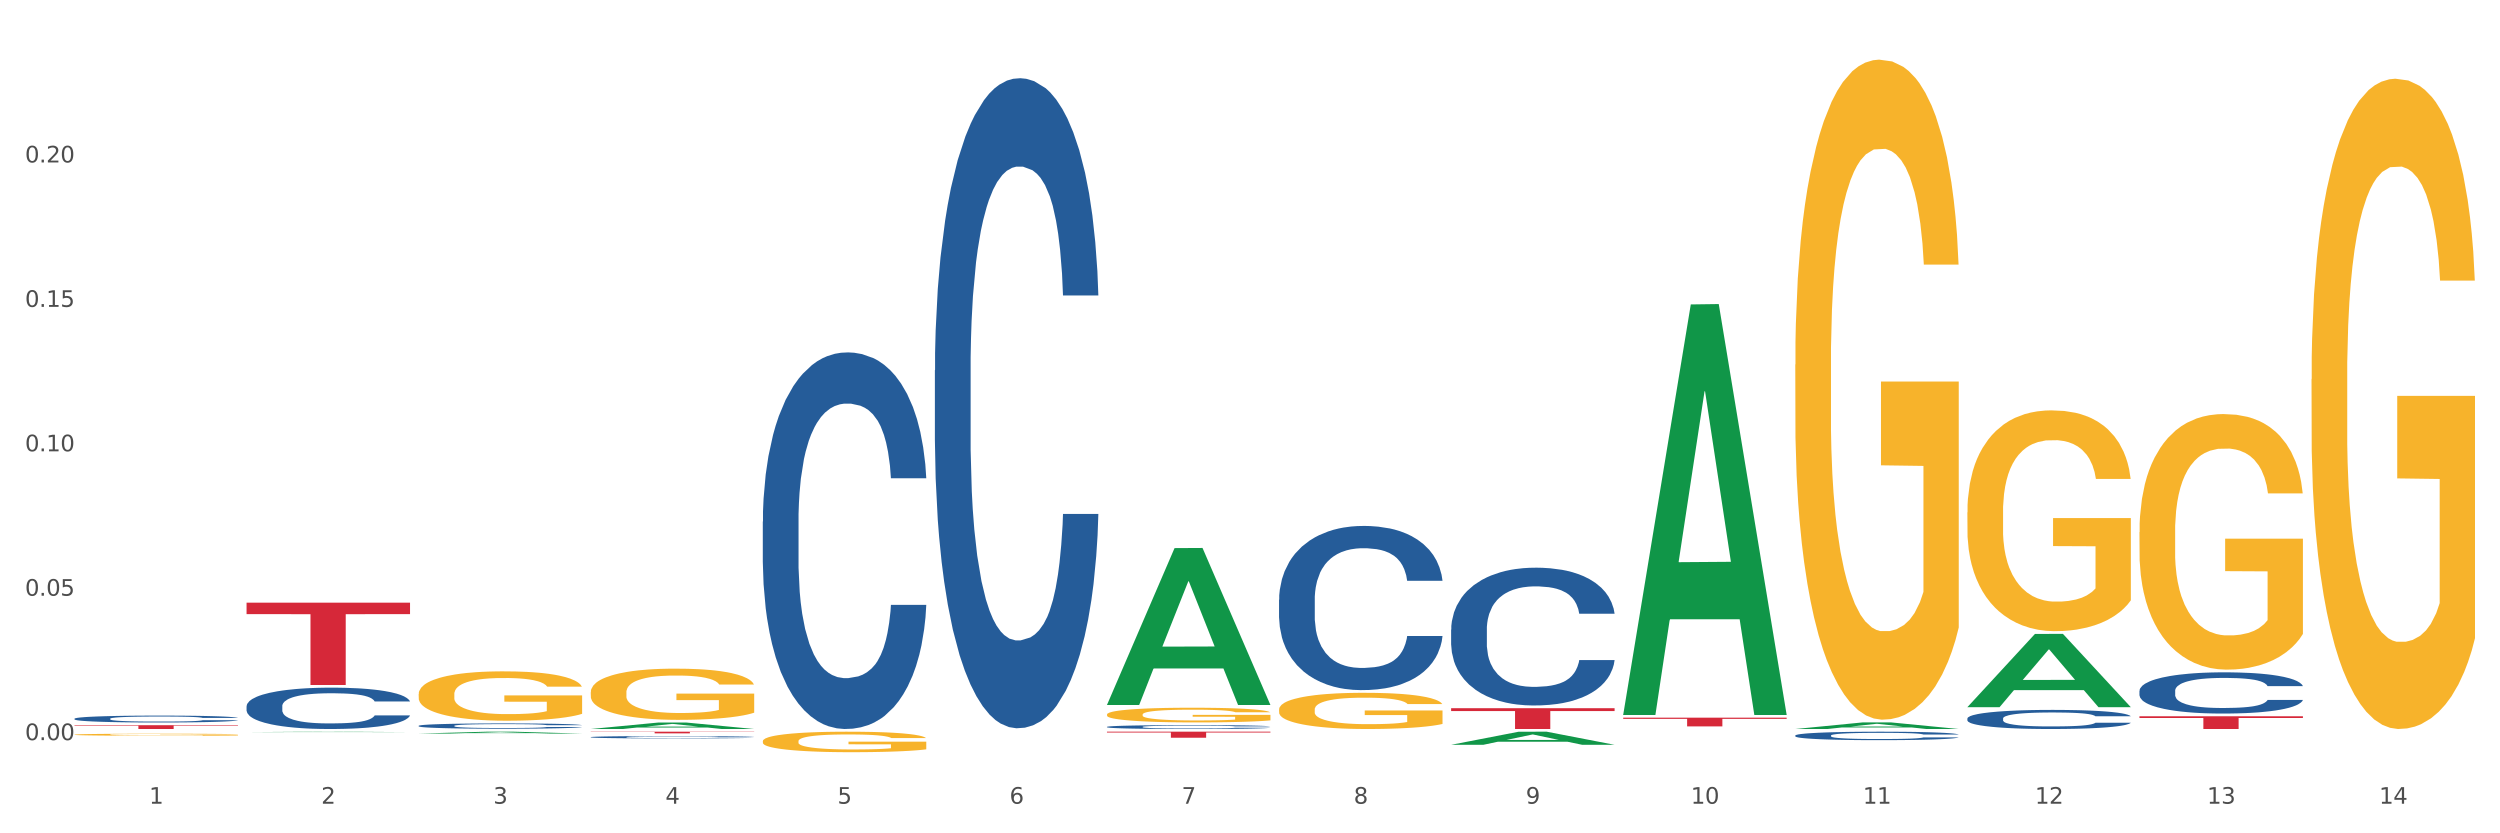 <?xml version="1.0" encoding="utf-8" standalone="no"?>
<!DOCTYPE svg PUBLIC "-//W3C//DTD SVG 1.1//EN"
  "http://www.w3.org/Graphics/SVG/1.1/DTD/svg11.dtd">
<svg xmlns:xlink="http://www.w3.org/1999/xlink" width="1080pt" height="360pt" viewBox="0 0 1080 360" xmlns="http://www.w3.org/2000/svg" version="1.1">
 <rect x="0" y="0" width="1080" height="360" fill="#333333" stroke="none"/>
 <defs>
  <style type="text/css">*{stroke-linejoin: round; stroke-linecap: butt}</style>
 </defs>
 <g id="figure_1">
  <g id="patch_1">
   <path d="M 0 360 
L 1080 360 
L 1080 0 
L 0 0 
z
" style="fill: #ffffff; stroke: #ffffff; stroke-linejoin: miter"/>
  </g>
  <g id="axes_1">
   <g id="matplotlib.axis_1">
    <g id="xtick_1">
     <g id="text_1">
      <!-- 1 -->
      <g style="fill: #4d4d4d" transform="translate(64.432 347.204) scale(0.096 -0.096)">
       <defs>
        <path id="DejaVuSans-31" d="M 794 531 
L 1825 531 
L 1825 4091 
L 703 3866 
L 703 4441 
L 1819 4666 
L 2450 4666 
L 2450 531 
L 3481 531 
L 3481 0 
L 794 0 
L 794 531 
z
" transform="scale(0.016)"/>
       </defs>
       <use xlink:href="#DejaVuSans-31"/>
      </g>
     </g>
    </g>
    <g id="xtick_2">
     <g id="text_2">
      <!-- 2 -->
      <g style="fill: #4d4d4d" transform="translate(138.771 347.204) scale(0.096 -0.096)">
       <defs>
        <path id="DejaVuSans-32" d="M 1228 531 
L 3431 531 
L 3431 0 
L 469 0 
L 469 531 
Q 828 903 1448 1529 
Q 2069 2156 2228 2338 
Q 2531 2678 2651 2914 
Q 2772 3150 2772 3378 
Q 2772 3750 2511 3984 
Q 2250 4219 1831 4219 
Q 1534 4219 1204 4116 
Q 875 4013 500 3803 
L 500 4441 
Q 881 4594 1212 4672 
Q 1544 4750 1819 4750 
Q 2544 4750 2975 4387 
Q 3406 4025 3406 3419 
Q 3406 3131 3298 2873 
Q 3191 2616 2906 2266 
Q 2828 2175 2409 1742 
Q 1991 1309 1228 531 
z
" transform="scale(0.016)"/>
       </defs>
       <use xlink:href="#DejaVuSans-32"/>
      </g>
     </g>
    </g>
    <g id="xtick_3">
     <g id="text_3">
      <!-- 3 -->
      <g style="fill: #4d4d4d" transform="translate(213.109 347.204) scale(0.096 -0.096)">
       <defs>
        <path id="DejaVuSans-33" d="M 2597 2516 
Q 3050 2419 3304 2112 
Q 3559 1806 3559 1356 
Q 3559 666 3084 287 
Q 2609 -91 1734 -91 
Q 1441 -91 1130 -33 
Q 819 25 488 141 
L 488 750 
Q 750 597 1062 519 
Q 1375 441 1716 441 
Q 2309 441 2620 675 
Q 2931 909 2931 1356 
Q 2931 1769 2642 2001 
Q 2353 2234 1838 2234 
L 1294 2234 
L 1294 2753 
L 1863 2753 
Q 2328 2753 2575 2939 
Q 2822 3125 2822 3475 
Q 2822 3834 2567 4026 
Q 2313 4219 1838 4219 
Q 1578 4219 1281 4162 
Q 984 4106 628 3988 
L 628 4550 
Q 988 4650 1302 4700 
Q 1616 4750 1894 4750 
Q 2613 4750 3031 4423 
Q 3450 4097 3450 3541 
Q 3450 3153 3228 2886 
Q 3006 2619 2597 2516 
z
" transform="scale(0.016)"/>
       </defs>
       <use xlink:href="#DejaVuSans-33"/>
      </g>
     </g>
    </g>
    <g id="xtick_4">
     <g id="text_4">
      <!-- 4 -->
      <g style="fill: #4d4d4d" transform="translate(287.448 347.204) scale(0.096 -0.096)">
       <defs>
        <path id="DejaVuSans-34" d="M 2419 4116 
L 825 1625 
L 2419 1625 
L 2419 4116 
z
M 2253 4666 
L 3047 4666 
L 3047 1625 
L 3713 1625 
L 3713 1100 
L 3047 1100 
L 3047 0 
L 2419 0 
L 2419 1100 
L 313 1100 
L 313 1709 
L 2253 4666 
z
" transform="scale(0.016)"/>
       </defs>
       <use xlink:href="#DejaVuSans-34"/>
      </g>
     </g>
    </g>
    <g id="xtick_5">
     <g id="text_5">
      <!-- 5 -->
      <g style="fill: #4d4d4d" transform="translate(361.787 347.204) scale(0.096 -0.096)">
       <defs>
        <path id="DejaVuSans-35" d="M 691 4666 
L 3169 4666 
L 3169 4134 
L 1269 4134 
L 1269 2991 
Q 1406 3038 1543 3061 
Q 1681 3084 1819 3084 
Q 2600 3084 3056 2656 
Q 3513 2228 3513 1497 
Q 3513 744 3044 326 
Q 2575 -91 1722 -91 
Q 1428 -91 1123 -41 
Q 819 9 494 109 
L 494 744 
Q 775 591 1075 516 
Q 1375 441 1709 441 
Q 2250 441 2565 725 
Q 2881 1009 2881 1497 
Q 2881 1984 2565 2268 
Q 2250 2553 1709 2553 
Q 1456 2553 1204 2497 
Q 953 2441 691 2322 
L 691 4666 
z
" transform="scale(0.016)"/>
       </defs>
       <use xlink:href="#DejaVuSans-35"/>
      </g>
     </g>
    </g>
    <g id="xtick_6">
     <g id="text_6">
      <!-- 6 -->
      <g style="fill: #4d4d4d" transform="translate(436.125 347.204) scale(0.096 -0.096)">
       <defs>
        <path id="DejaVuSans-36" d="M 2113 2584 
Q 1688 2584 1439 2293 
Q 1191 2003 1191 1497 
Q 1191 994 1439 701 
Q 1688 409 2113 409 
Q 2538 409 2786 701 
Q 3034 994 3034 1497 
Q 3034 2003 2786 2293 
Q 2538 2584 2113 2584 
z
M 3366 4563 
L 3366 3988 
Q 3128 4100 2886 4159 
Q 2644 4219 2406 4219 
Q 1781 4219 1451 3797 
Q 1122 3375 1075 2522 
Q 1259 2794 1537 2939 
Q 1816 3084 2150 3084 
Q 2853 3084 3261 2657 
Q 3669 2231 3669 1497 
Q 3669 778 3244 343 
Q 2819 -91 2113 -91 
Q 1303 -91 875 529 
Q 447 1150 447 2328 
Q 447 3434 972 4092 
Q 1497 4750 2381 4750 
Q 2619 4750 2861 4703 
Q 3103 4656 3366 4563 
z
" transform="scale(0.016)"/>
       </defs>
       <use xlink:href="#DejaVuSans-36"/>
      </g>
     </g>
    </g>
    <g id="xtick_7">
     <g id="text_7">
      <!-- 7 -->
      <g style="fill: #4d4d4d" transform="translate(510.464 347.204) scale(0.096 -0.096)">
       <defs>
        <path id="DejaVuSans-37" d="M 525 4666 
L 3525 4666 
L 3525 4397 
L 1831 0 
L 1172 0 
L 2766 4134 
L 525 4134 
L 525 4666 
z
" transform="scale(0.016)"/>
       </defs>
       <use xlink:href="#DejaVuSans-37"/>
      </g>
     </g>
    </g>
    <g id="xtick_8">
     <g id="text_8">
      <!-- 8 -->
      <g style="fill: #4d4d4d" transform="translate(584.803 347.204) scale(0.096 -0.096)">
       <defs>
        <path id="DejaVuSans-38" d="M 2034 2216 
Q 1584 2216 1326 1975 
Q 1069 1734 1069 1313 
Q 1069 891 1326 650 
Q 1584 409 2034 409 
Q 2484 409 2743 651 
Q 3003 894 3003 1313 
Q 3003 1734 2745 1975 
Q 2488 2216 2034 2216 
z
M 1403 2484 
Q 997 2584 770 2862 
Q 544 3141 544 3541 
Q 544 4100 942 4425 
Q 1341 4750 2034 4750 
Q 2731 4750 3128 4425 
Q 3525 4100 3525 3541 
Q 3525 3141 3298 2862 
Q 3072 2584 2669 2484 
Q 3125 2378 3379 2068 
Q 3634 1759 3634 1313 
Q 3634 634 3220 271 
Q 2806 -91 2034 -91 
Q 1263 -91 848 271 
Q 434 634 434 1313 
Q 434 1759 690 2068 
Q 947 2378 1403 2484 
z
M 1172 3481 
Q 1172 3119 1398 2916 
Q 1625 2713 2034 2713 
Q 2441 2713 2670 2916 
Q 2900 3119 2900 3481 
Q 2900 3844 2670 4047 
Q 2441 4250 2034 4250 
Q 1625 4250 1398 4047 
Q 1172 3844 1172 3481 
z
" transform="scale(0.016)"/>
       </defs>
       <use xlink:href="#DejaVuSans-38"/>
      </g>
     </g>
    </g>
    <g id="xtick_9">
     <g id="text_9">
      <!-- 9 -->
      <g style="fill: #4d4d4d" transform="translate(659.142 347.204) scale(0.096 -0.096)">
       <defs>
        <path id="DejaVuSans-39" d="M 703 97 
L 703 672 
Q 941 559 1184 500 
Q 1428 441 1663 441 
Q 2288 441 2617 861 
Q 2947 1281 2994 2138 
Q 2813 1869 2534 1725 
Q 2256 1581 1919 1581 
Q 1219 1581 811 2004 
Q 403 2428 403 3163 
Q 403 3881 828 4315 
Q 1253 4750 1959 4750 
Q 2769 4750 3195 4129 
Q 3622 3509 3622 2328 
Q 3622 1225 3098 567 
Q 2575 -91 1691 -91 
Q 1453 -91 1209 -44 
Q 966 3 703 97 
z
M 1959 2075 
Q 2384 2075 2632 2365 
Q 2881 2656 2881 3163 
Q 2881 3666 2632 3958 
Q 2384 4250 1959 4250 
Q 1534 4250 1286 3958 
Q 1038 3666 1038 3163 
Q 1038 2656 1286 2365 
Q 1534 2075 1959 2075 
z
" transform="scale(0.016)"/>
       </defs>
       <use xlink:href="#DejaVuSans-39"/>
      </g>
     </g>
    </g>
    <g id="xtick_10">
     <g id="text_10">
      <!-- 10 -->
      <g style="fill: #4d4d4d" transform="translate(730.426 347.204) scale(0.096 -0.096)">
       <defs>
        <path id="DejaVuSans-30" d="M 2034 4250 
Q 1547 4250 1301 3770 
Q 1056 3291 1056 2328 
Q 1056 1369 1301 889 
Q 1547 409 2034 409 
Q 2525 409 2770 889 
Q 3016 1369 3016 2328 
Q 3016 3291 2770 3770 
Q 2525 4250 2034 4250 
z
M 2034 4750 
Q 2819 4750 3233 4129 
Q 3647 3509 3647 2328 
Q 3647 1150 3233 529 
Q 2819 -91 2034 -91 
Q 1250 -91 836 529 
Q 422 1150 422 2328 
Q 422 3509 836 4129 
Q 1250 4750 2034 4750 
z
" transform="scale(0.016)"/>
       </defs>
       <use xlink:href="#DejaVuSans-31"/>
       <use xlink:href="#DejaVuSans-30" transform="translate(63.623 0)"/>
      </g>
     </g>
    </g>
    <g id="xtick_11">
     <g id="text_11">
      <!-- 11 -->
      <g style="fill: #4d4d4d" transform="translate(804.765 347.204) scale(0.096 -0.096)">
       <use xlink:href="#DejaVuSans-31"/>
       <use xlink:href="#DejaVuSans-31" transform="translate(63.623 0)"/>
      </g>
     </g>
    </g>
    <g id="xtick_12">
     <g id="text_12">
      <!-- 12 -->
      <g style="fill: #4d4d4d" transform="translate(879.104 347.204) scale(0.096 -0.096)">
       <use xlink:href="#DejaVuSans-31"/>
       <use xlink:href="#DejaVuSans-32" transform="translate(63.623 0)"/>
      </g>
     </g>
    </g>
    <g id="xtick_13">
     <g id="text_13">
      <!-- 13 -->
      <g style="fill: #4d4d4d" transform="translate(953.442 347.204) scale(0.096 -0.096)">
       <use xlink:href="#DejaVuSans-31"/>
       <use xlink:href="#DejaVuSans-33" transform="translate(63.623 0)"/>
      </g>
     </g>
    </g>
    <g id="xtick_14">
     <g id="text_14">
      <!-- 14 -->
      <g style="fill: #4d4d4d" transform="translate(1027.781 347.204) scale(0.096 -0.096)">
       <use xlink:href="#DejaVuSans-31"/>
       <use xlink:href="#DejaVuSans-34" transform="translate(63.623 0)"/>
      </g>
     </g>
    </g>
    <g id="xtick_15"/>
    <g id="xtick_16"/>
    <g id="xtick_17"/>
    <g id="xtick_18"/>
    <g id="xtick_19"/>
    <g id="xtick_20"/>
    <g id="xtick_21"/>
    <g id="xtick_22"/>
    <g id="xtick_23"/>
    <g id="xtick_24"/>
    <g id="xtick_25"/>
    <g id="xtick_26"/>
    <g id="xtick_27"/>
   </g>
   <g id="matplotlib.axis_2">
    <g id="ytick_1">
     <g id="text_15">
      <!-- 0.00 -->
      <g style="fill: #4d4d4d" transform="translate(10.8 319.74) scale(0.096 -0.096)">
       <defs>
        <path id="DejaVuSans-2e" d="M 684 794 
L 1344 794 
L 1344 0 
L 684 0 
L 684 794 
z
" transform="scale(0.016)"/>
       </defs>
       <use xlink:href="#DejaVuSans-30"/>
       <use xlink:href="#DejaVuSans-2e" transform="translate(63.623 0)"/>
       <use xlink:href="#DejaVuSans-30" transform="translate(95.41 0)"/>
       <use xlink:href="#DejaVuSans-30" transform="translate(159.033 0)"/>
      </g>
     </g>
    </g>
    <g id="ytick_2">
     <g id="text_16">
      <!-- 0.05 -->
      <g style="fill: #4d4d4d" transform="translate(10.8 257.351) scale(0.096 -0.096)">
       <use xlink:href="#DejaVuSans-30"/>
       <use xlink:href="#DejaVuSans-2e" transform="translate(63.623 0)"/>
       <use xlink:href="#DejaVuSans-30" transform="translate(95.41 0)"/>
       <use xlink:href="#DejaVuSans-35" transform="translate(159.033 0)"/>
      </g>
     </g>
    </g>
    <g id="ytick_3">
     <g id="text_17">
      <!-- 0.10 -->
      <g style="fill: #4d4d4d" transform="translate(10.8 194.962) scale(0.096 -0.096)">
       <use xlink:href="#DejaVuSans-30"/>
       <use xlink:href="#DejaVuSans-2e" transform="translate(63.623 0)"/>
       <use xlink:href="#DejaVuSans-31" transform="translate(95.41 0)"/>
       <use xlink:href="#DejaVuSans-30" transform="translate(159.033 0)"/>
      </g>
     </g>
    </g>
    <g id="ytick_4">
     <g id="text_18">
      <!-- 0.15 -->
      <g style="fill: #4d4d4d" transform="translate(10.8 132.573) scale(0.096 -0.096)">
       <use xlink:href="#DejaVuSans-30"/>
       <use xlink:href="#DejaVuSans-2e" transform="translate(63.623 0)"/>
       <use xlink:href="#DejaVuSans-31" transform="translate(95.41 0)"/>
       <use xlink:href="#DejaVuSans-35" transform="translate(159.033 0)"/>
      </g>
     </g>
    </g>
    <g id="ytick_5">
     <g id="text_19">
      <!-- 0.20 -->
      <g style="fill: #4d4d4d" transform="translate(10.8 70.184) scale(0.096 -0.096)">
       <use xlink:href="#DejaVuSans-30"/>
       <use xlink:href="#DejaVuSans-2e" transform="translate(63.623 0)"/>
       <use xlink:href="#DejaVuSans-32" transform="translate(95.41 0)"/>
       <use xlink:href="#DejaVuSans-30" transform="translate(159.033 0)"/>
      </g>
     </g>
    </g>
    <g id="ytick_6"/>
    <g id="ytick_7"/>
    <g id="ytick_8"/>
    <g id="ytick_9"/>
    <g id="ytick_10"/>
   </g>
   <g id="PolyCollection_1">
    <path d="M 106.514 316.283 
L 106.587 316.283 
L 135.709 316.093 
L 147.795 316.093 
L 177.135 316.283 
L 163.157 316.283 
L 156.823 316.239 
L 126.754 316.239 
L 126.535 316.24 
L 120.42 316.283 
L 106.514 316.283 
L 106.514 316.283 
L 130.54 316.213 
L 153.037 316.212 
L 141.897 316.134 
L 141.752 316.133 
L 141.606 316.134 
L 130.467 316.212 
L 130.54 316.213 
L 106.514 316.283 
z
" clip-path="url(#p20bc30a0cc)" style="fill: #109648"/>
    <path d="M 701.223 310.034 
L 771.845 310.034 
L 771.845 310.556 
L 744.065 310.56 
L 744.065 313.792 
L 728.836 313.792 
L 728.836 310.56 
L 701.223 310.556 
L 701.223 310.037 
L 701.223 310.034 
z
" clip-path="url(#p20bc30a0cc)" style="fill: #d62839"/>
    <path d="M 626.885 305.931 
L 697.506 305.931 
L 697.506 307.181 
L 669.726 307.19 
L 669.726 314.932 
L 654.497 314.932 
L 654.497 307.19 
L 626.885 307.181 
L 626.885 305.939 
L 626.885 305.931 
z
" clip-path="url(#p20bc30a0cc)" style="fill: #d62839"/>
    <path d="M 478.207 316.093 
L 548.829 316.093 
L 548.829 316.455 
L 521.049 316.458 
L 521.049 318.699 
L 505.82 318.699 
L 505.82 316.458 
L 478.207 316.455 
L 478.207 316.095 
L 478.207 316.093 
z
" clip-path="url(#p20bc30a0cc)" style="fill: #d62839"/>
    <path d="M 255.191 316.093 
L 325.813 316.093 
L 325.813 316.193 
L 298.033 316.193 
L 298.033 316.811 
L 282.804 316.811 
L 282.804 316.193 
L 255.191 316.193 
L 255.191 316.094 
L 255.191 316.093 
z
" clip-path="url(#p20bc30a0cc)" style="fill: #d62839"/>
    <path d="M 106.514 260.356 
L 177.135 260.356 
L 177.135 265.296 
L 149.355 265.33 
L 149.355 295.906 
L 134.126 295.906 
L 134.126 265.33 
L 106.514 265.296 
L 106.514 260.39 
L 106.514 260.356 
z
" clip-path="url(#p20bc30a0cc)" style="fill: #d62839"/>
    <path d="M 32.175 313.281 
L 102.797 313.281 
L 102.797 313.51 
L 75.017 313.512 
L 75.017 314.932 
L 59.788 314.932 
L 59.788 313.512 
L 32.175 313.51 
L 32.175 313.282 
L 32.175 313.281 
z
" clip-path="url(#p20bc30a0cc)" style="fill: #d62839"/>
    <path d="M 32.175 310.478 
L 32.258 310.475 
L 32.258 310.399 
L 32.509 310.295 
L 33.427 310.105 
L 34.596 309.96 
L 36.599 309.792 
L 37.684 309.721 
L 39.104 309.642 
L 42.025 309.514 
L 45.364 309.405 
L 47.702 309.345 
L 49.455 309.307 
L 53.378 309.239 
L 55.632 309.209 
L 57.969 309.184 
L 59.973 309.168 
L 63.312 309.149 
L 65.983 309.141 
L 69.072 309.138 
L 71.66 309.141 
L 75.082 309.152 
L 80.091 309.184 
L 82.011 309.203 
L 84.599 309.236 
L 87.27 309.28 
L 89.44 309.323 
L 91.945 309.386 
L 94.533 309.468 
L 97.037 309.571 
L 98.79 309.666 
L 100.209 309.767 
L 101.461 309.89 
L 102.379 310.023 
L 102.797 310.135 
L 87.52 310.135 
L 87.103 310.034 
L 86.268 309.925 
L 85.434 309.851 
L 84.515 309.792 
L 83.096 309.723 
L 81.844 309.68 
L 79.757 309.628 
L 77.837 309.595 
L 76.251 309.576 
L 74.331 309.56 
L 70.241 309.544 
L 67.319 309.544 
L 65.482 309.549 
L 63.229 309.563 
L 61.309 309.582 
L 59.055 309.615 
L 57.302 309.65 
L 55.549 309.696 
L 54.547 309.729 
L 53.044 309.789 
L 52.043 309.838 
L 50.707 309.922 
L 49.956 309.982 
L 48.62 310.137 
L 48.036 310.252 
L 47.785 310.331 
L 47.618 310.418 
L 47.618 310.842 
L 48.119 311.033 
L 48.537 311.115 
L 49.204 311.207 
L 50.457 311.327 
L 52.293 311.444 
L 54.213 311.529 
L 55.799 311.58 
L 57.302 311.618 
L 58.804 311.648 
L 60.641 311.676 
L 62.143 311.692 
L 64.397 311.708 
L 67.069 311.716 
L 69.155 311.716 
L 73.413 311.703 
L 75.333 311.689 
L 77.169 311.67 
L 79.173 311.64 
L 80.759 311.608 
L 81.677 311.583 
L 83.18 311.531 
L 84.348 311.477 
L 85.35 311.414 
L 86.018 311.36 
L 86.769 311.278 
L 87.353 311.186 
L 87.52 311.137 
L 102.797 311.137 
L 102.463 311.235 
L 101.879 311.33 
L 100.71 311.458 
L 99.792 311.531 
L 98.372 311.621 
L 96.87 311.697 
L 94.783 311.782 
L 92.863 311.844 
L 90.86 311.899 
L 88.689 311.948 
L 84.766 312.016 
L 83.347 312.035 
L 80.341 312.068 
L 78.004 312.087 
L 74.581 312.106 
L 71.075 312.117 
L 67.402 312.119 
L 64.147 312.114 
L 60.557 312.098 
L 58.303 312.081 
L 55.799 312.057 
L 52.877 312.019 
L 50.123 311.972 
L 47.535 311.918 
L 45.114 311.855 
L 42.86 311.785 
L 39.938 311.667 
L 37.768 311.553 
L 36.182 311.447 
L 35.097 311.357 
L 34.011 311.243 
L 33.427 311.164 
L 32.509 310.973 
L 32.175 310.796 
L 32.175 310.478 
z
" clip-path="url(#p20bc30a0cc)" style="fill: #255c99"/>
    <path d="M 106.514 305.094 
L 106.597 305.078 
L 106.597 304.621 
L 106.848 304.001 
L 107.766 302.859 
L 108.935 301.994 
L 110.938 300.983 
L 112.023 300.559 
L 113.442 300.085 
L 116.364 299.319 
L 119.703 298.666 
L 122.04 298.307 
L 123.794 298.079 
L 127.717 297.671 
L 129.971 297.491 
L 132.308 297.345 
L 134.312 297.247 
L 137.651 297.132 
L 140.322 297.084 
L 143.411 297.067 
L 145.998 297.084 
L 149.421 297.149 
L 154.43 297.345 
L 156.35 297.459 
L 158.937 297.655 
L 161.609 297.916 
L 163.779 298.177 
L 166.283 298.552 
L 168.871 299.041 
L 171.376 299.661 
L 173.129 300.232 
L 174.548 300.836 
L 175.8 301.57 
L 176.718 302.369 
L 177.135 303.038 
L 161.859 303.038 
L 161.442 302.435 
L 160.607 301.782 
L 159.772 301.342 
L 158.854 300.983 
L 157.435 300.575 
L 156.183 300.314 
L 154.096 300.004 
L 152.176 299.808 
L 150.59 299.694 
L 148.67 299.596 
L 144.579 299.498 
L 141.658 299.498 
L 139.821 299.531 
L 137.567 299.612 
L 135.647 299.726 
L 133.393 299.922 
L 131.64 300.134 
L 129.887 300.412 
L 128.886 300.607 
L 127.383 300.966 
L 126.381 301.26 
L 125.046 301.766 
L 124.294 302.125 
L 122.959 303.055 
L 122.374 303.74 
L 122.124 304.213 
L 121.957 304.735 
L 121.957 307.28 
L 122.458 308.422 
L 122.875 308.912 
L 123.543 309.466 
L 124.795 310.184 
L 126.632 310.886 
L 128.552 311.391 
L 130.138 311.701 
L 131.64 311.93 
L 133.143 312.109 
L 134.979 312.272 
L 136.482 312.37 
L 138.736 312.468 
L 141.407 312.517 
L 143.494 312.517 
L 147.751 312.436 
L 149.671 312.354 
L 151.508 312.24 
L 153.511 312.06 
L 155.097 311.864 
L 156.016 311.718 
L 157.518 311.408 
L 158.687 311.081 
L 159.689 310.706 
L 160.357 310.38 
L 161.108 309.89 
L 161.692 309.336 
L 161.859 309.042 
L 177.135 309.042 
L 176.802 309.629 
L 176.217 310.2 
L 175.049 310.967 
L 174.13 311.408 
L 172.711 311.946 
L 171.209 312.403 
L 169.122 312.909 
L 167.202 313.284 
L 165.198 313.61 
L 163.028 313.904 
L 159.104 314.312 
L 157.685 314.426 
L 154.68 314.622 
L 152.343 314.736 
L 148.92 314.85 
L 145.414 314.915 
L 141.741 314.932 
L 138.486 314.899 
L 134.896 314.801 
L 132.642 314.703 
L 130.138 314.556 
L 127.216 314.328 
L 124.461 314.051 
L 121.874 313.724 
L 119.453 313.349 
L 117.199 312.925 
L 114.277 312.223 
L 112.107 311.538 
L 110.521 310.902 
L 109.435 310.364 
L 108.35 309.678 
L 107.766 309.205 
L 106.848 308.063 
L 106.514 307.003 
L 106.514 305.094 
z
" clip-path="url(#p20bc30a0cc)" style="fill: #255c99"/>
    <path d="M 180.852 313.546 
L 180.936 313.543 
L 180.936 313.485 
L 181.186 313.405 
L 182.105 313.259 
L 183.273 313.148 
L 185.277 313.018 
L 186.362 312.964 
L 187.781 312.903 
L 190.703 312.804 
L 194.042 312.721 
L 196.379 312.675 
L 198.132 312.645 
L 202.056 312.593 
L 204.31 312.57 
L 206.647 312.551 
L 208.65 312.538 
L 211.989 312.524 
L 214.661 312.518 
L 217.749 312.515 
L 220.337 312.518 
L 223.76 312.526 
L 228.768 312.551 
L 230.688 312.566 
L 233.276 312.591 
L 235.947 312.624 
L 238.118 312.658 
L 240.622 312.706 
L 243.21 312.769 
L 245.714 312.848 
L 247.467 312.922 
L 248.886 312.999 
L 250.139 313.093 
L 251.057 313.196 
L 251.474 313.282 
L 236.198 313.282 
L 235.78 313.204 
L 234.946 313.121 
L 234.111 313.064 
L 233.193 313.018 
L 231.774 312.966 
L 230.521 312.932 
L 228.434 312.892 
L 226.514 312.867 
L 224.928 312.853 
L 223.008 312.84 
L 218.918 312.827 
L 215.996 312.827 
L 214.16 312.832 
L 211.906 312.842 
L 209.986 312.857 
L 207.732 312.882 
L 205.979 312.909 
L 204.226 312.945 
L 203.224 312.97 
L 201.722 313.016 
L 200.72 313.054 
L 199.384 313.118 
L 198.633 313.165 
L 197.297 313.284 
L 196.713 313.372 
L 196.463 313.433 
L 196.296 313.5 
L 196.296 313.826 
L 196.797 313.973 
L 197.214 314.036 
L 197.882 314.107 
L 199.134 314.199 
L 200.97 314.289 
L 202.89 314.354 
L 204.476 314.394 
L 205.979 314.423 
L 207.482 314.446 
L 209.318 314.467 
L 210.821 314.479 
L 213.075 314.492 
L 215.746 314.498 
L 217.833 314.498 
L 222.09 314.488 
L 224.01 314.477 
L 225.847 314.463 
L 227.85 314.44 
L 229.436 314.414 
L 230.354 314.396 
L 231.857 314.356 
L 233.026 314.314 
L 234.027 314.266 
L 234.695 314.224 
L 235.447 314.161 
L 236.031 314.09 
L 236.198 314.052 
L 251.474 314.052 
L 251.14 314.128 
L 250.556 314.201 
L 249.387 314.299 
L 248.469 314.356 
L 247.05 314.425 
L 245.547 314.484 
L 243.46 314.548 
L 241.54 314.597 
L 239.537 314.638 
L 237.367 314.676 
L 233.443 314.729 
L 232.024 314.743 
L 229.019 314.768 
L 226.681 314.783 
L 223.259 314.798 
L 219.753 314.806 
L 216.08 314.808 
L 212.824 314.804 
L 209.235 314.791 
L 206.981 314.779 
L 204.476 314.76 
L 201.555 314.731 
L 198.8 314.695 
L 196.212 314.653 
L 193.791 314.605 
L 191.538 314.551 
L 188.616 314.461 
L 186.445 314.373 
L 184.859 314.291 
L 183.774 314.222 
L 182.689 314.134 
L 182.105 314.073 
L 181.186 313.927 
L 180.852 313.791 
L 180.852 313.546 
z
" clip-path="url(#p20bc30a0cc)" style="fill: #255c99"/>
    <path d="M 255.191 318.434 
L 255.275 318.433 
L 255.275 318.407 
L 255.525 318.371 
L 256.443 318.306 
L 257.612 318.256 
L 259.615 318.198 
L 260.701 318.173 
L 262.12 318.146 
L 265.041 318.102 
L 268.381 318.065 
L 270.718 318.044 
L 272.471 318.031 
L 276.394 318.007 
L 278.648 317.997 
L 280.986 317.989 
L 282.989 317.983 
L 286.328 317.977 
L 288.999 317.974 
L 292.088 317.973 
L 294.676 317.974 
L 298.098 317.977 
L 303.107 317.989 
L 305.027 317.995 
L 307.615 318.007 
L 310.286 318.022 
L 312.457 318.037 
L 314.961 318.058 
L 317.549 318.086 
L 320.053 318.122 
L 321.806 318.155 
L 323.225 318.189 
L 324.477 318.232 
L 325.396 318.277 
L 325.813 318.316 
L 310.537 318.316 
L 310.119 318.281 
L 309.284 318.244 
L 308.45 318.218 
L 307.531 318.198 
L 306.112 318.174 
L 304.86 318.159 
L 302.773 318.142 
L 300.853 318.13 
L 299.267 318.124 
L 297.347 318.118 
L 293.257 318.112 
L 290.335 318.112 
L 288.499 318.114 
L 286.245 318.119 
L 284.325 318.126 
L 282.071 318.137 
L 280.318 318.149 
L 278.565 318.165 
L 277.563 318.176 
L 276.06 318.197 
L 275.059 318.214 
L 273.723 318.243 
L 272.972 318.263 
L 271.636 318.317 
L 271.052 318.356 
L 270.801 318.383 
L 270.634 318.413 
L 270.634 318.56 
L 271.135 318.625 
L 271.553 318.653 
L 272.22 318.685 
L 273.473 318.726 
L 275.309 318.767 
L 277.229 318.796 
L 278.815 318.814 
L 280.318 318.827 
L 281.82 318.837 
L 283.657 318.846 
L 285.159 318.852 
L 287.413 318.858 
L 290.085 318.861 
L 292.172 318.861 
L 296.429 318.856 
L 298.349 318.851 
L 300.185 318.845 
L 302.189 318.834 
L 303.775 318.823 
L 304.693 318.815 
L 306.196 318.797 
L 307.364 318.778 
L 308.366 318.756 
L 309.034 318.738 
L 309.785 318.71 
L 310.37 318.678 
L 310.537 318.661 
L 325.813 318.661 
L 325.479 318.695 
L 324.895 318.727 
L 323.726 318.771 
L 322.808 318.797 
L 321.389 318.828 
L 319.886 318.854 
L 317.799 318.883 
L 315.879 318.905 
L 313.876 318.923 
L 311.705 318.94 
L 307.782 318.964 
L 306.363 318.97 
L 303.358 318.981 
L 301.02 318.988 
L 297.598 318.995 
L 294.092 318.998 
L 290.419 318.999 
L 287.163 318.997 
L 283.573 318.992 
L 281.32 318.986 
L 278.815 318.978 
L 275.893 318.965 
L 273.139 318.949 
L 270.551 318.93 
L 268.13 318.908 
L 265.876 318.884 
L 262.955 318.844 
L 260.784 318.804 
L 259.198 318.768 
L 258.113 318.737 
L 257.028 318.697 
L 256.443 318.67 
L 255.525 318.605 
L 255.191 318.544 
L 255.191 318.434 
z
" clip-path="url(#p20bc30a0cc)" style="fill: #255c99"/>
    <path d="M 329.53 225.338 
L 329.613 225.189 
L 329.613 221.029 
L 329.864 215.383 
L 330.782 204.982 
L 331.951 197.107 
L 333.954 187.896 
L 335.039 184.032 
L 336.458 179.724 
L 339.38 172.74 
L 342.719 166.797 
L 345.057 163.528 
L 346.81 161.448 
L 350.733 157.734 
L 352.987 156.099 
L 355.324 154.762 
L 357.328 153.871 
L 360.667 152.831 
L 363.338 152.385 
L 366.427 152.236 
L 369.015 152.385 
L 372.437 152.979 
L 377.446 154.762 
L 379.366 155.802 
L 381.954 157.585 
L 384.625 159.962 
L 386.795 162.34 
L 389.3 165.757 
L 391.887 170.214 
L 394.392 175.861 
L 396.145 181.061 
L 397.564 186.558 
L 398.816 193.244 
L 399.734 200.525 
L 400.152 206.617 
L 384.875 206.617 
L 384.458 201.119 
L 383.623 195.176 
L 382.788 191.164 
L 381.87 187.896 
L 380.451 184.181 
L 379.199 181.804 
L 377.112 178.981 
L 375.192 177.198 
L 373.606 176.158 
L 371.686 175.266 
L 367.595 174.375 
L 364.674 174.375 
L 362.837 174.672 
L 360.583 175.415 
L 358.663 176.455 
L 356.41 178.238 
L 354.656 180.169 
L 352.903 182.695 
L 351.902 184.478 
L 350.399 187.747 
L 349.397 190.421 
L 348.062 195.027 
L 347.31 198.296 
L 345.975 206.765 
L 345.391 213.006 
L 345.14 217.314 
L 344.973 222.069 
L 344.973 245.247 
L 345.474 255.648 
L 345.891 260.106 
L 346.559 265.157 
L 347.811 271.695 
L 349.648 278.084 
L 351.568 282.69 
L 353.154 285.513 
L 354.656 287.593 
L 356.159 289.227 
L 357.996 290.713 
L 359.498 291.605 
L 361.752 292.496 
L 364.423 292.942 
L 366.51 292.942 
L 370.768 292.199 
L 372.688 291.456 
L 374.524 290.416 
L 376.528 288.782 
L 378.114 286.999 
L 379.032 285.661 
L 380.534 282.838 
L 381.703 279.867 
L 382.705 276.449 
L 383.373 273.478 
L 384.124 269.02 
L 384.708 263.969 
L 384.875 261.294 
L 400.152 261.294 
L 399.818 266.643 
L 399.233 271.843 
L 398.065 278.827 
L 397.146 282.838 
L 395.727 287.741 
L 394.225 291.902 
L 392.138 296.508 
L 390.218 299.925 
L 388.214 302.897 
L 386.044 305.571 
L 382.121 309.286 
L 380.701 310.326 
L 377.696 312.109 
L 375.359 313.149 
L 371.936 314.189 
L 368.43 314.783 
L 364.757 314.932 
L 361.502 314.634 
L 357.912 313.743 
L 355.658 312.852 
L 353.154 311.514 
L 350.232 309.434 
L 347.477 306.908 
L 344.89 303.937 
L 342.469 300.519 
L 340.215 296.656 
L 337.293 290.267 
L 335.123 284.027 
L 333.537 278.232 
L 332.452 273.329 
L 331.366 267.089 
L 330.782 262.78 
L 329.864 252.379 
L 329.53 242.722 
L 329.53 225.338 
z
" clip-path="url(#p20bc30a0cc)" style="fill: #255c99"/>
    <path d="M 403.869 159.966 
L 403.952 159.709 
L 403.952 152.528 
L 404.202 142.782 
L 405.121 124.83 
L 406.289 111.237 
L 408.293 95.336 
L 409.378 88.668 
L 410.797 81.23 
L 413.719 69.176 
L 417.058 58.917 
L 419.395 53.275 
L 421.148 49.684 
L 425.072 43.273 
L 427.326 40.452 
L 429.663 38.143 
L 431.666 36.605 
L 435.006 34.809 
L 437.677 34.04 
L 440.766 33.783 
L 443.353 34.04 
L 446.776 35.066 
L 451.785 38.143 
L 453.704 39.939 
L 456.292 43.016 
L 458.964 47.12 
L 461.134 51.223 
L 463.638 57.122 
L 466.226 64.816 
L 468.73 74.562 
L 470.483 83.538 
L 471.903 93.028 
L 473.155 104.569 
L 474.073 117.136 
L 474.49 127.651 
L 459.214 127.651 
L 458.797 118.161 
L 457.962 107.903 
L 457.127 100.978 
L 456.209 95.336 
L 454.79 88.924 
L 453.538 84.821 
L 451.451 79.948 
L 449.531 76.87 
L 447.945 75.075 
L 446.025 73.536 
L 441.934 71.997 
L 439.012 71.997 
L 437.176 72.51 
L 434.922 73.792 
L 433.002 75.588 
L 430.748 78.665 
L 428.995 81.999 
L 427.242 86.359 
L 426.24 89.437 
L 424.738 95.079 
L 423.736 99.696 
L 422.401 107.646 
L 421.649 113.289 
L 420.314 127.907 
L 419.729 138.679 
L 419.479 146.117 
L 419.312 154.323 
L 419.312 194.333 
L 419.813 212.285 
L 420.23 219.979 
L 420.898 228.699 
L 422.15 239.984 
L 423.987 251.012 
L 425.907 258.963 
L 427.493 263.835 
L 428.995 267.426 
L 430.498 270.247 
L 432.334 272.812 
L 433.837 274.351 
L 436.091 275.889 
L 438.762 276.659 
L 440.849 276.659 
L 445.106 275.377 
L 447.026 274.094 
L 448.863 272.299 
L 450.866 269.478 
L 452.452 266.4 
L 453.371 264.092 
L 454.873 259.219 
L 456.042 254.09 
L 457.044 248.191 
L 457.711 243.062 
L 458.463 235.367 
L 459.047 226.648 
L 459.214 222.031 
L 474.49 222.031 
L 474.156 231.264 
L 473.572 240.24 
L 472.403 252.294 
L 471.485 259.219 
L 470.066 267.682 
L 468.563 274.864 
L 466.477 282.814 
L 464.557 288.713 
L 462.553 293.842 
L 460.383 298.459 
L 456.459 304.87 
L 455.04 306.666 
L 452.035 309.743 
L 449.698 311.539 
L 446.275 313.334 
L 442.769 314.36 
L 439.096 314.616 
L 435.84 314.103 
L 432.251 312.564 
L 429.997 311.026 
L 427.493 308.717 
L 424.571 305.127 
L 421.816 300.767 
L 419.228 295.638 
L 416.808 289.739 
L 414.554 283.071 
L 411.632 272.042 
L 409.462 261.271 
L 407.875 251.269 
L 406.79 242.805 
L 405.705 232.033 
L 405.121 224.596 
L 404.202 206.643 
L 403.869 189.973 
L 403.869 159.966 
z
" clip-path="url(#p20bc30a0cc)" style="fill: #255c99"/>
    <path d="M 478.207 314.005 
L 478.291 314.003 
L 478.291 313.96 
L 478.541 313.902 
L 479.459 313.794 
L 480.628 313.713 
L 482.632 313.617 
L 483.717 313.577 
L 485.136 313.533 
L 488.058 313.46 
L 491.397 313.399 
L 493.734 313.365 
L 495.487 313.344 
L 499.41 313.305 
L 501.664 313.288 
L 504.002 313.274 
L 506.005 313.265 
L 509.344 313.254 
L 512.016 313.25 
L 515.104 313.248 
L 517.692 313.25 
L 521.115 313.256 
L 526.123 313.274 
L 528.043 313.285 
L 530.631 313.304 
L 533.302 313.328 
L 535.473 313.353 
L 537.977 313.388 
L 540.565 313.434 
L 543.069 313.493 
L 544.822 313.547 
L 546.241 313.603 
L 547.493 313.673 
L 548.412 313.748 
L 548.829 313.811 
L 533.553 313.811 
L 533.135 313.754 
L 532.301 313.693 
L 531.466 313.651 
L 530.548 313.617 
L 529.128 313.579 
L 527.876 313.554 
L 525.789 313.525 
L 523.869 313.507 
L 522.283 313.496 
L 520.363 313.487 
L 516.273 313.477 
L 513.351 313.477 
L 511.515 313.48 
L 509.261 313.488 
L 507.341 313.499 
L 505.087 313.517 
L 503.334 313.537 
L 501.581 313.563 
L 500.579 313.582 
L 499.077 313.616 
L 498.075 313.643 
L 496.739 313.691 
L 495.988 313.725 
L 494.652 313.812 
L 494.068 313.877 
L 493.818 313.922 
L 493.651 313.971 
L 493.651 314.211 
L 494.151 314.318 
L 494.569 314.364 
L 495.237 314.417 
L 496.489 314.484 
L 498.325 314.55 
L 500.245 314.598 
L 501.831 314.627 
L 503.334 314.649 
L 504.837 314.666 
L 506.673 314.681 
L 508.176 314.69 
L 510.429 314.699 
L 513.101 314.704 
L 515.188 314.704 
L 519.445 314.696 
L 521.365 314.689 
L 523.202 314.678 
L 525.205 314.661 
L 526.791 314.643 
L 527.709 314.629 
L 529.212 314.6 
L 530.381 314.569 
L 531.382 314.533 
L 532.05 314.503 
L 532.801 314.457 
L 533.386 314.404 
L 533.553 314.377 
L 548.829 314.377 
L 548.495 314.432 
L 547.911 314.486 
L 546.742 314.558 
L 545.824 314.6 
L 544.405 314.65 
L 542.902 314.693 
L 540.815 314.741 
L 538.895 314.776 
L 536.892 314.807 
L 534.721 314.835 
L 530.798 314.873 
L 529.379 314.884 
L 526.374 314.902 
L 524.036 314.913 
L 520.614 314.924 
L 517.108 314.93 
L 513.435 314.932 
L 510.179 314.929 
L 506.59 314.919 
L 504.336 314.91 
L 501.831 314.896 
L 498.91 314.875 
L 496.155 314.849 
L 493.567 314.818 
L 491.146 314.783 
L 488.892 314.743 
L 485.971 314.676 
L 483.8 314.612 
L 482.214 314.552 
L 481.129 314.501 
L 480.044 314.437 
L 479.459 314.392 
L 478.541 314.284 
L 478.207 314.184 
L 478.207 314.005 
z
" clip-path="url(#p20bc30a0cc)" style="fill: #255c99"/>
    <path d="M 32.175 317.374 
L 32.258 317.373 
L 32.258 317.344 
L 32.425 317.319 
L 33.259 317.258 
L 34.51 317.208 
L 35.427 317.182 
L 36.344 317.16 
L 37.428 317.138 
L 38.762 317.115 
L 41.18 317.082 
L 42.681 317.065 
L 44.515 317.047 
L 47.85 317.022 
L 50.268 317.007 
L 52.77 316.995 
L 56.855 316.98 
L 59.523 316.974 
L 62.358 316.969 
L 65.777 316.966 
L 68.361 316.965 
L 74.031 316.967 
L 78.867 316.975 
L 81.202 316.98 
L 84.203 316.99 
L 85.788 316.996 
L 88.372 317.009 
L 91.04 317.026 
L 92.875 317.041 
L 95.626 317.068 
L 97.711 317.096 
L 99.628 317.13 
L 100.629 317.153 
L 101.379 317.175 
L 102.046 317.2 
L 102.713 317.24 
L 87.705 317.24 
L 87.122 317.212 
L 86.204 317.185 
L 84.87 317.159 
L 83.703 317.143 
L 81.702 317.123 
L 79.868 317.11 
L 77.95 317.1 
L 75.615 317.092 
L 73.781 317.088 
L 71.196 317.085 
L 66.11 317.085 
L 62.692 317.092 
L 60.357 317.1 
L 58.856 317.107 
L 57.522 317.115 
L 56.021 317.127 
L 54.27 317.144 
L 53.02 317.159 
L 51.769 317.178 
L 50.768 317.198 
L 49.851 317.22 
L 49.101 317.245 
L 48.517 317.27 
L 48.017 317.301 
L 47.6 317.352 
L 47.6 317.462 
L 47.767 317.487 
L 48.184 317.521 
L 48.684 317.546 
L 49.518 317.576 
L 50.268 317.596 
L 51.686 317.625 
L 53.27 317.649 
L 54.52 317.665 
L 55.771 317.677 
L 57.939 317.695 
L 60.357 317.71 
L 62.441 317.719 
L 65.276 317.727 
L 67.194 317.73 
L 68.862 317.732 
L 72.947 317.732 
L 75.865 317.729 
L 79.117 317.724 
L 81.619 317.716 
L 83.703 317.707 
L 86.038 317.693 
L 87.538 317.679 
L 87.538 317.51 
L 69.195 317.509 
L 69.195 317.397 
L 102.797 317.397 
L 102.797 317.727 
L 101.379 317.744 
L 99.795 317.759 
L 98.128 317.773 
L 95.626 317.79 
L 92.625 317.806 
L 89.956 317.817 
L 87.122 317.827 
L 83.786 317.836 
L 79.451 317.844 
L 76.783 317.847 
L 73.447 317.85 
L 69.529 317.851 
L 66.11 317.849 
L 62.775 317.845 
L 59.273 317.838 
L 55.855 317.827 
L 53.27 317.817 
L 50.685 317.804 
L 47.934 317.787 
L 45.766 317.77 
L 44.098 317.756 
L 42.264 317.737 
L 40.263 317.713 
L 38.762 317.691 
L 37.428 317.669 
L 36.01 317.639 
L 35.01 317.614 
L 34.009 317.583 
L 33.426 317.559 
L 32.759 317.523 
L 32.258 317.472 
L 32.175 317.374 
z
" clip-path="url(#p20bc30a0cc)" style="fill: #f7b32b"/>
    <path d="M 552.546 259.07 
L 552.629 259.005 
L 552.629 257.191 
L 552.88 254.73 
L 553.798 250.195 
L 554.967 246.762 
L 556.97 242.746 
L 558.055 241.061 
L 559.475 239.183 
L 562.396 236.138 
L 565.735 233.547 
L 568.073 232.122 
L 569.826 231.215 
L 573.749 229.596 
L 576.003 228.883 
L 578.34 228.3 
L 580.344 227.911 
L 583.683 227.458 
L 586.354 227.264 
L 589.443 227.199 
L 592.031 227.264 
L 595.453 227.523 
L 600.462 228.3 
L 602.382 228.754 
L 604.97 229.531 
L 607.641 230.567 
L 609.811 231.604 
L 612.316 233.094 
L 614.903 235.037 
L 617.408 237.499 
L 619.161 239.766 
L 620.58 242.163 
L 621.832 245.078 
L 622.75 248.252 
L 623.168 250.908 
L 607.891 250.908 
L 607.474 248.511 
L 606.639 245.92 
L 605.804 244.171 
L 604.886 242.746 
L 603.467 241.126 
L 602.215 240.09 
L 600.128 238.859 
L 598.208 238.082 
L 596.622 237.628 
L 594.702 237.24 
L 590.612 236.851 
L 587.69 236.851 
L 585.853 236.98 
L 583.6 237.304 
L 581.68 237.758 
L 579.426 238.535 
L 577.673 239.377 
L 575.92 240.478 
L 574.918 241.256 
L 573.415 242.681 
L 572.414 243.847 
L 571.078 245.855 
L 570.327 247.28 
L 568.991 250.973 
L 568.407 253.693 
L 568.156 255.572 
L 567.989 257.645 
L 567.989 267.75 
L 568.49 272.285 
L 568.908 274.228 
L 569.575 276.43 
L 570.827 279.281 
L 572.664 282.066 
L 574.584 284.074 
L 576.17 285.305 
L 577.673 286.212 
L 579.175 286.924 
L 581.012 287.572 
L 582.514 287.961 
L 584.768 288.35 
L 587.439 288.544 
L 589.526 288.544 
L 593.784 288.22 
L 595.704 287.896 
L 597.54 287.443 
L 599.544 286.73 
L 601.13 285.953 
L 602.048 285.37 
L 603.551 284.139 
L 604.719 282.843 
L 605.721 281.354 
L 606.389 280.058 
L 607.14 278.115 
L 607.724 275.912 
L 607.891 274.746 
L 623.168 274.746 
L 622.834 277.078 
L 622.249 279.345 
L 621.081 282.39 
L 620.163 284.139 
L 618.743 286.277 
L 617.241 288.09 
L 615.154 290.099 
L 613.234 291.589 
L 611.23 292.884 
L 609.06 294.05 
L 605.137 295.67 
L 603.718 296.123 
L 600.712 296.9 
L 598.375 297.354 
L 594.952 297.807 
L 591.446 298.066 
L 587.773 298.131 
L 584.518 298.002 
L 580.928 297.613 
L 578.674 297.224 
L 576.17 296.641 
L 573.248 295.734 
L 570.494 294.633 
L 567.906 293.338 
L 565.485 291.848 
L 563.231 290.163 
L 560.309 287.378 
L 558.139 284.657 
L 556.553 282.131 
L 555.468 279.993 
L 554.382 277.273 
L 553.798 275.394 
L 552.88 270.859 
L 552.546 266.649 
L 552.546 259.07 
z
" clip-path="url(#p20bc30a0cc)" style="fill: #255c99"/>
    <path d="M 626.885 271.985 
L 626.968 271.931 
L 626.968 270.408 
L 627.219 268.342 
L 628.137 264.537 
L 629.306 261.655 
L 631.309 258.284 
L 632.394 256.871 
L 633.813 255.294 
L 636.735 252.739 
L 640.074 250.564 
L 642.411 249.368 
L 644.164 248.607 
L 648.088 247.247 
L 650.342 246.649 
L 652.679 246.16 
L 654.683 245.834 
L 658.022 245.453 
L 660.693 245.29 
L 663.782 245.236 
L 666.369 245.29 
L 669.792 245.508 
L 674.801 246.16 
L 676.721 246.541 
L 679.308 247.193 
L 681.98 248.063 
L 684.15 248.933 
L 686.654 250.183 
L 689.242 251.814 
L 691.747 253.88 
L 693.5 255.783 
L 694.919 257.795 
L 696.171 260.241 
L 697.089 262.905 
L 697.506 265.135 
L 682.23 265.135 
L 681.813 263.123 
L 680.978 260.948 
L 680.143 259.48 
L 679.225 258.284 
L 677.806 256.925 
L 676.554 256.055 
L 674.467 255.022 
L 672.547 254.37 
L 670.961 253.989 
L 669.041 253.663 
L 664.95 253.337 
L 662.029 253.337 
L 660.192 253.445 
L 657.938 253.717 
L 656.018 254.098 
L 653.764 254.75 
L 652.011 255.457 
L 650.258 256.381 
L 649.257 257.034 
L 647.754 258.23 
L 646.752 259.208 
L 645.417 260.894 
L 644.665 262.09 
L 643.33 265.189 
L 642.745 267.472 
L 642.495 269.049 
L 642.328 270.789 
L 642.328 279.27 
L 642.829 283.076 
L 643.246 284.707 
L 643.914 286.556 
L 645.166 288.948 
L 647.003 291.286 
L 648.923 292.971 
L 650.509 294.004 
L 652.011 294.765 
L 653.514 295.363 
L 655.35 295.907 
L 656.853 296.233 
L 659.107 296.56 
L 661.778 296.723 
L 663.865 296.723 
L 668.122 296.451 
L 670.042 296.179 
L 671.879 295.798 
L 673.882 295.2 
L 675.468 294.548 
L 676.387 294.059 
L 677.889 293.026 
L 679.058 291.938 
L 680.06 290.688 
L 680.728 289.6 
L 681.479 287.969 
L 682.063 286.121 
L 682.23 285.142 
L 697.506 285.142 
L 697.173 287.099 
L 696.588 289.002 
L 695.42 291.558 
L 694.501 293.026 
L 693.082 294.82 
L 691.58 296.342 
L 689.493 298.028 
L 687.573 299.278 
L 685.569 300.365 
L 683.399 301.344 
L 679.475 302.703 
L 678.056 303.084 
L 675.051 303.736 
L 672.714 304.117 
L 669.291 304.497 
L 665.785 304.715 
L 662.112 304.769 
L 658.856 304.66 
L 655.267 304.334 
L 653.013 304.008 
L 650.509 303.519 
L 647.587 302.758 
L 644.832 301.833 
L 642.244 300.746 
L 639.824 299.495 
L 637.57 298.082 
L 634.648 295.744 
L 632.478 293.461 
L 630.892 291.34 
L 629.806 289.546 
L 628.721 287.263 
L 628.137 285.686 
L 627.219 281.88 
L 626.885 278.346 
L 626.885 271.985 
z
" clip-path="url(#p20bc30a0cc)" style="fill: #255c99"/>
    <path d="M 924.24 298.449 
L 924.323 298.432 
L 924.323 297.977 
L 924.573 297.359 
L 925.492 296.22 
L 926.66 295.358 
L 928.664 294.35 
L 929.749 293.927 
L 931.168 293.456 
L 934.09 292.691 
L 937.429 292.041 
L 939.766 291.683 
L 941.519 291.455 
L 945.443 291.049 
L 947.697 290.87 
L 950.034 290.723 
L 952.037 290.626 
L 955.377 290.512 
L 958.048 290.463 
L 961.136 290.447 
L 963.724 290.463 
L 967.147 290.528 
L 972.155 290.723 
L 974.075 290.837 
L 976.663 291.032 
L 979.335 291.292 
L 981.505 291.553 
L 984.009 291.927 
L 986.597 292.415 
L 989.101 293.033 
L 990.854 293.602 
L 992.273 294.204 
L 993.526 294.936 
L 994.444 295.733 
L 994.861 296.399 
L 979.585 296.399 
L 979.168 295.798 
L 978.333 295.147 
L 977.498 294.708 
L 976.58 294.35 
L 975.161 293.944 
L 973.908 293.683 
L 971.822 293.374 
L 969.902 293.179 
L 968.316 293.065 
L 966.396 292.968 
L 962.305 292.87 
L 959.383 292.87 
L 957.547 292.903 
L 955.293 292.984 
L 953.373 293.098 
L 951.119 293.293 
L 949.366 293.504 
L 947.613 293.781 
L 946.611 293.976 
L 945.109 294.334 
L 944.107 294.627 
L 942.771 295.131 
L 942.02 295.489 
L 940.685 296.416 
L 940.1 297.099 
L 939.85 297.57 
L 939.683 298.091 
L 939.683 300.628 
L 940.184 301.766 
L 940.601 302.254 
L 941.269 302.807 
L 942.521 303.523 
L 944.358 304.222 
L 946.278 304.727 
L 947.864 305.036 
L 949.366 305.263 
L 950.869 305.442 
L 952.705 305.605 
L 954.208 305.702 
L 956.462 305.8 
L 959.133 305.849 
L 961.22 305.849 
L 965.477 305.767 
L 967.397 305.686 
L 969.234 305.572 
L 971.237 305.393 
L 972.823 305.198 
L 973.742 305.052 
L 975.244 304.743 
L 976.413 304.418 
L 977.415 304.043 
L 978.082 303.718 
L 978.834 303.23 
L 979.418 302.677 
L 979.585 302.385 
L 994.861 302.385 
L 994.527 302.97 
L 993.943 303.539 
L 992.774 304.304 
L 991.856 304.743 
L 990.437 305.28 
L 988.934 305.735 
L 986.847 306.239 
L 984.927 306.613 
L 982.924 306.938 
L 980.754 307.231 
L 976.83 307.638 
L 975.411 307.752 
L 972.406 307.947 
L 970.069 308.061 
L 966.646 308.175 
L 963.14 308.24 
L 959.467 308.256 
L 956.211 308.223 
L 952.622 308.126 
L 950.368 308.028 
L 947.864 307.882 
L 944.942 307.654 
L 942.187 307.378 
L 939.599 307.052 
L 937.178 306.678 
L 934.925 306.255 
L 932.003 305.556 
L 929.832 304.873 
L 928.246 304.239 
L 927.161 303.702 
L 926.076 303.019 
L 925.492 302.547 
L 924.573 301.409 
L 924.24 300.352 
L 924.24 298.449 
z
" clip-path="url(#p20bc30a0cc)" style="fill: #255c99"/>
    <path d="M 924.24 309.417 
L 994.861 309.417 
L 994.861 310.183 
L 967.081 310.189 
L 967.081 314.932 
L 951.852 314.932 
L 951.852 310.189 
L 924.24 310.183 
L 924.24 309.422 
L 924.24 309.417 
z
" clip-path="url(#p20bc30a0cc)" style="fill: #d62839"/>
    <path d="M 849.901 310.385 
L 849.984 310.377 
L 849.984 310.166 
L 850.235 309.88 
L 851.153 309.352 
L 852.322 308.952 
L 854.325 308.485 
L 855.41 308.289 
L 856.829 308.07 
L 859.751 307.716 
L 863.09 307.414 
L 865.428 307.248 
L 867.181 307.143 
L 871.104 306.954 
L 873.358 306.871 
L 875.695 306.803 
L 877.699 306.758 
L 881.038 306.705 
L 883.709 306.683 
L 886.798 306.675 
L 889.386 306.683 
L 892.808 306.713 
L 897.817 306.803 
L 899.737 306.856 
L 902.325 306.947 
L 904.996 307.067 
L 907.166 307.188 
L 909.671 307.361 
L 912.258 307.588 
L 914.763 307.874 
L 916.516 308.138 
L 917.935 308.417 
L 919.187 308.756 
L 920.105 309.126 
L 920.523 309.435 
L 905.246 309.435 
L 904.829 309.156 
L 903.994 308.854 
L 903.159 308.651 
L 902.241 308.485 
L 900.822 308.296 
L 899.57 308.176 
L 897.483 308.032 
L 895.563 307.942 
L 893.977 307.889 
L 892.057 307.844 
L 887.966 307.799 
L 885.045 307.799 
L 883.208 307.814 
L 880.954 307.852 
L 879.034 307.904 
L 876.78 307.995 
L 875.027 308.093 
L 873.274 308.221 
L 872.273 308.311 
L 870.77 308.477 
L 869.768 308.613 
L 868.433 308.847 
L 867.681 309.013 
L 866.346 309.442 
L 865.761 309.759 
L 865.511 309.978 
L 865.344 310.219 
L 865.344 311.395 
L 865.845 311.923 
L 866.262 312.149 
L 866.93 312.406 
L 868.182 312.737 
L 870.019 313.062 
L 871.939 313.295 
L 873.525 313.439 
L 875.027 313.544 
L 876.53 313.627 
L 878.367 313.703 
L 879.869 313.748 
L 882.123 313.793 
L 884.794 313.816 
L 886.881 313.816 
L 891.139 313.778 
L 893.059 313.74 
L 894.895 313.688 
L 896.899 313.605 
L 898.485 313.514 
L 899.403 313.446 
L 900.905 313.303 
L 902.074 313.152 
L 903.076 312.979 
L 903.744 312.828 
L 904.495 312.602 
L 905.079 312.345 
L 905.246 312.21 
L 920.523 312.21 
L 920.189 312.481 
L 919.604 312.745 
L 918.436 313.099 
L 917.517 313.303 
L 916.098 313.552 
L 914.596 313.763 
L 912.509 313.997 
L 910.589 314.17 
L 908.585 314.321 
L 906.415 314.457 
L 902.491 314.645 
L 901.072 314.698 
L 898.067 314.788 
L 895.73 314.841 
L 892.307 314.894 
L 888.801 314.924 
L 885.128 314.932 
L 881.873 314.917 
L 878.283 314.871 
L 876.029 314.826 
L 873.525 314.758 
L 870.603 314.653 
L 867.848 314.524 
L 865.261 314.374 
L 862.84 314.2 
L 860.586 314.004 
L 857.664 313.68 
L 855.494 313.363 
L 853.908 313.069 
L 852.823 312.82 
L 851.737 312.504 
L 851.153 312.285 
L 850.235 311.757 
L 849.901 311.267 
L 849.901 310.385 
z
" clip-path="url(#p20bc30a0cc)" style="fill: #255c99"/>
    <path d="M 775.562 317.736 
L 775.646 317.733 
L 775.646 317.639 
L 775.896 317.513 
L 776.814 317.279 
L 777.983 317.102 
L 779.986 316.895 
L 781.072 316.808 
L 782.491 316.711 
L 785.412 316.554 
L 788.752 316.42 
L 791.089 316.347 
L 792.842 316.3 
L 796.765 316.217 
L 799.019 316.18 
L 801.357 316.15 
L 803.36 316.13 
L 806.699 316.106 
L 809.37 316.096 
L 812.459 316.093 
L 815.047 316.096 
L 818.469 316.11 
L 823.478 316.15 
L 825.398 316.173 
L 827.986 316.213 
L 830.657 316.267 
L 832.828 316.32 
L 835.332 316.397 
L 837.92 316.497 
L 840.424 316.624 
L 842.177 316.741 
L 843.596 316.865 
L 844.848 317.015 
L 845.766 317.178 
L 846.184 317.315 
L 830.908 317.315 
L 830.49 317.192 
L 829.655 317.058 
L 828.821 316.968 
L 827.902 316.895 
L 826.483 316.811 
L 825.231 316.758 
L 823.144 316.694 
L 821.224 316.654 
L 819.638 316.631 
L 817.718 316.611 
L 813.628 316.591 
L 810.706 316.591 
L 808.87 316.597 
L 806.616 316.614 
L 804.696 316.637 
L 802.442 316.677 
L 800.689 316.721 
L 798.936 316.778 
L 797.934 316.818 
L 796.431 316.891 
L 795.43 316.951 
L 794.094 317.055 
L 793.343 317.128 
L 792.007 317.319 
L 791.423 317.459 
L 791.172 317.556 
L 791.005 317.663 
L 791.005 318.184 
L 791.506 318.418 
L 791.924 318.518 
L 792.591 318.631 
L 793.844 318.778 
L 795.68 318.922 
L 797.6 319.026 
L 799.186 319.089 
L 800.689 319.136 
L 802.191 319.173 
L 804.028 319.206 
L 805.53 319.226 
L 807.784 319.246 
L 810.456 319.256 
L 812.543 319.256 
L 816.8 319.239 
L 818.72 319.223 
L 820.556 319.199 
L 822.56 319.163 
L 824.146 319.122 
L 825.064 319.092 
L 826.567 319.029 
L 827.735 318.962 
L 828.737 318.885 
L 829.405 318.818 
L 830.156 318.718 
L 830.741 318.605 
L 830.908 318.545 
L 846.184 318.545 
L 845.85 318.665 
L 845.266 318.782 
L 844.097 318.939 
L 843.179 319.029 
L 841.76 319.139 
L 840.257 319.233 
L 838.17 319.336 
L 836.25 319.413 
L 834.247 319.48 
L 832.076 319.54 
L 828.153 319.623 
L 826.734 319.647 
L 823.728 319.687 
L 821.391 319.71 
L 817.969 319.734 
L 814.463 319.747 
L 810.79 319.75 
L 807.534 319.744 
L 803.944 319.724 
L 801.69 319.704 
L 799.186 319.674 
L 796.264 319.627 
L 793.51 319.57 
L 790.922 319.503 
L 788.501 319.426 
L 786.247 319.34 
L 783.325 319.196 
L 781.155 319.056 
L 779.569 318.925 
L 778.484 318.815 
L 777.399 318.675 
L 776.814 318.578 
L 775.896 318.344 
L 775.562 318.127 
L 775.562 317.736 
z
" clip-path="url(#p20bc30a0cc)" style="fill: #255c99"/>
    <path d="M 255.191 299.076 
L 255.275 299.056 
L 255.275 298.328 
L 255.441 297.702 
L 256.275 296.187 
L 257.526 294.935 
L 258.443 294.268 
L 259.36 293.723 
L 260.444 293.177 
L 261.778 292.612 
L 264.196 291.783 
L 265.697 291.359 
L 267.531 290.915 
L 270.866 290.268 
L 273.284 289.905 
L 275.786 289.602 
L 279.871 289.238 
L 282.539 289.076 
L 285.374 288.955 
L 288.793 288.874 
L 291.377 288.854 
L 297.047 288.915 
L 301.883 289.097 
L 304.218 289.238 
L 307.219 289.48 
L 308.804 289.642 
L 311.388 289.965 
L 314.057 290.389 
L 315.891 290.753 
L 318.642 291.44 
L 320.727 292.127 
L 322.645 292.975 
L 323.645 293.561 
L 324.395 294.106 
L 325.062 294.733 
L 325.73 295.722 
L 310.721 295.722 
L 310.138 295.015 
L 309.221 294.349 
L 307.886 293.702 
L 306.719 293.298 
L 304.718 292.793 
L 302.884 292.47 
L 300.966 292.228 
L 298.631 292.026 
L 296.797 291.925 
L 294.212 291.844 
L 289.126 291.864 
L 285.708 292.026 
L 283.373 292.228 
L 281.872 292.41 
L 280.538 292.612 
L 279.037 292.894 
L 277.286 293.319 
L 276.036 293.702 
L 274.785 294.187 
L 273.785 294.672 
L 272.867 295.238 
L 272.117 295.844 
L 271.533 296.47 
L 271.033 297.237 
L 270.616 298.51 
L 270.616 301.278 
L 270.783 301.904 
L 271.2 302.732 
L 271.7 303.358 
L 272.534 304.106 
L 273.284 304.611 
L 274.702 305.338 
L 276.286 305.944 
L 277.537 306.328 
L 278.787 306.651 
L 280.955 307.095 
L 283.373 307.459 
L 285.458 307.681 
L 288.292 307.883 
L 290.21 307.964 
L 291.878 308.004 
L 295.963 308.004 
L 298.882 307.944 
L 302.133 307.802 
L 304.635 307.621 
L 306.719 307.398 
L 309.054 307.035 
L 310.555 306.691 
L 310.555 302.469 
L 292.211 302.449 
L 292.211 299.641 
L 325.813 299.641 
L 325.813 307.883 
L 324.395 308.307 
L 322.811 308.691 
L 321.144 309.035 
L 318.642 309.459 
L 315.641 309.863 
L 312.973 310.146 
L 310.138 310.388 
L 306.803 310.61 
L 302.467 310.812 
L 299.799 310.893 
L 296.464 310.954 
L 292.545 310.974 
L 289.126 310.934 
L 285.791 310.833 
L 282.289 310.651 
L 278.871 310.388 
L 276.286 310.126 
L 273.701 309.802 
L 270.95 309.378 
L 268.782 308.974 
L 267.114 308.611 
L 265.28 308.146 
L 263.279 307.54 
L 261.778 306.994 
L 260.444 306.429 
L 259.027 305.702 
L 258.026 305.075 
L 257.025 304.288 
L 256.442 303.702 
L 255.775 302.793 
L 255.275 301.52 
L 255.191 299.076 
z
" clip-path="url(#p20bc30a0cc)" style="fill: #f7b32b"/>
    <path d="M 180.852 316.905 
L 180.925 316.904 
L 210.048 316.094 
L 222.133 316.093 
L 251.474 316.907 
L 237.495 316.907 
L 231.161 316.717 
L 201.092 316.717 
L 200.874 316.72 
L 194.758 316.907 
L 180.852 316.907 
L 180.852 316.905 
L 204.878 316.604 
L 227.375 316.603 
L 216.236 316.266 
L 216.09 316.265 
L 215.945 316.267 
L 204.806 316.603 
L 204.878 316.604 
L 180.852 316.905 
z
" clip-path="url(#p20bc30a0cc)" style="fill: #109648"/>
    <path d="M 255.191 314.926 
L 255.264 314.924 
L 284.386 312.138 
L 296.472 312.135 
L 325.813 314.932 
L 311.834 314.932 
L 305.5 314.28 
L 275.431 314.28 
L 275.213 314.291 
L 269.097 314.932 
L 255.191 314.932 
L 255.191 314.926 
L 279.217 313.892 
L 301.714 313.889 
L 290.575 312.731 
L 290.429 312.726 
L 290.284 312.734 
L 279.144 313.889 
L 279.217 313.892 
L 255.191 314.926 
z
" clip-path="url(#p20bc30a0cc)" style="fill: #109648"/>
    <path d="M 998.578 163.82 
L 998.662 163.563 
L 998.662 154.327 
L 998.828 146.374 
L 999.662 127.132 
L 1000.913 111.226 
L 1001.83 102.759 
L 1002.747 95.832 
L 1003.831 88.905 
L 1005.165 81.721 
L 1007.583 71.203 
L 1009.084 65.815 
L 1010.918 60.171 
L 1014.253 51.961 
L 1016.671 47.343 
L 1019.173 43.495 
L 1023.258 38.877 
L 1025.926 36.824 
L 1028.761 35.285 
L 1032.18 34.258 
L 1034.765 34.002 
L 1040.434 34.772 
L 1045.27 37.081 
L 1047.605 38.877 
L 1050.607 41.955 
L 1052.191 44.008 
L 1054.775 48.113 
L 1057.444 53.5 
L 1059.278 58.118 
L 1062.029 66.841 
L 1064.114 75.564 
L 1066.032 86.34 
L 1067.032 93.78 
L 1067.783 100.707 
L 1068.45 108.66 
L 1069.117 121.231 
L 1054.108 121.231 
L 1053.525 112.252 
L 1052.608 103.785 
L 1051.274 95.576 
L 1050.106 90.444 
L 1048.105 84.031 
L 1046.271 79.926 
L 1044.353 76.847 
L 1042.019 74.281 
L 1040.184 72.999 
L 1037.599 71.972 
L 1032.513 72.229 
L 1029.095 74.281 
L 1026.76 76.847 
L 1025.259 79.156 
L 1023.925 81.721 
L 1022.425 85.313 
L 1020.674 90.701 
L 1019.423 95.576 
L 1018.172 101.733 
L 1017.172 107.89 
L 1016.255 115.074 
L 1015.504 122.771 
L 1014.92 130.724 
L 1014.42 140.473 
L 1014.003 156.636 
L 1014.003 191.784 
L 1014.17 199.738 
L 1014.587 210.256 
L 1015.087 218.21 
L 1015.921 227.702 
L 1016.671 234.116 
L 1018.089 243.352 
L 1019.673 251.049 
L 1020.924 255.924 
L 1022.174 260.028 
L 1024.342 265.673 
L 1026.76 270.291 
L 1028.845 273.113 
L 1031.68 275.678 
L 1033.597 276.705 
L 1035.265 277.218 
L 1039.35 277.218 
L 1042.269 276.448 
L 1045.52 274.652 
L 1048.022 272.343 
L 1050.106 269.521 
L 1052.441 264.903 
L 1053.942 260.542 
L 1053.942 206.921 
L 1035.598 206.665 
L 1035.598 171.003 
L 1069.2 171.003 
L 1069.2 275.678 
L 1067.783 281.066 
L 1066.198 285.941 
L 1064.531 290.302 
L 1062.029 295.69 
L 1059.028 300.821 
L 1056.36 304.413 
L 1053.525 307.491 
L 1050.19 310.314 
L 1045.854 312.879 
L 1043.186 313.905 
L 1039.851 314.675 
L 1035.932 314.932 
L 1032.513 314.419 
L 1029.178 313.136 
L 1025.676 310.827 
L 1022.258 307.491 
L 1019.673 304.156 
L 1017.088 300.051 
L 1014.337 294.664 
L 1012.169 289.533 
L 1010.501 284.914 
L 1008.667 279.014 
L 1006.666 271.317 
L 1005.165 264.39 
L 1003.831 257.206 
L 1002.414 247.97 
L 1001.413 240.017 
L 1000.413 230.011 
L 999.829 222.571 
L 999.162 211.026 
L 998.662 194.863 
L 998.578 163.82 
z
" clip-path="url(#p20bc30a0cc)" style="fill: #f7b32b"/>
    <path d="M 924.24 229.892 
L 924.323 229.791 
L 924.323 226.161 
L 924.49 223.035 
L 925.323 215.472 
L 926.574 209.22 
L 927.491 205.892 
L 928.408 203.17 
L 929.492 200.447 
L 930.826 197.624 
L 933.244 193.489 
L 934.745 191.372 
L 936.58 189.153 
L 939.915 185.926 
L 942.333 184.111 
L 944.834 182.599 
L 948.92 180.784 
L 951.588 179.977 
L 954.423 179.372 
L 957.841 178.968 
L 960.426 178.868 
L 966.096 179.17 
L 970.932 180.078 
L 973.266 180.784 
L 976.268 181.994 
L 977.852 182.8 
L 980.437 184.414 
L 983.105 186.531 
L 984.939 188.346 
L 987.691 191.775 
L 989.775 195.203 
L 991.693 199.439 
L 992.693 202.363 
L 993.444 205.086 
L 994.111 208.212 
L 994.778 213.153 
L 979.77 213.153 
L 979.186 209.623 
L 978.269 206.296 
L 976.935 203.069 
L 975.768 201.052 
L 973.766 198.531 
L 971.932 196.918 
L 970.014 195.708 
L 967.68 194.699 
L 965.845 194.195 
L 963.261 193.792 
L 958.175 193.893 
L 954.756 194.699 
L 952.422 195.708 
L 950.921 196.615 
L 949.587 197.624 
L 948.086 199.035 
L 946.335 201.153 
L 945.084 203.069 
L 943.834 205.489 
L 942.833 207.909 
L 941.916 210.733 
L 941.165 213.758 
L 940.582 216.884 
L 940.081 220.715 
L 939.665 227.068 
L 939.665 240.883 
L 939.831 244.009 
L 940.248 248.143 
L 940.749 251.269 
L 941.582 255 
L 942.333 257.521 
L 943.75 261.152 
L 945.334 264.177 
L 946.585 266.093 
L 947.836 267.706 
L 950.004 269.925 
L 952.422 271.74 
L 954.506 272.849 
L 957.341 273.857 
L 959.259 274.261 
L 960.926 274.462 
L 965.012 274.462 
L 967.93 274.16 
L 971.182 273.454 
L 973.683 272.546 
L 975.768 271.437 
L 978.102 269.622 
L 979.603 267.908 
L 979.603 246.833 
L 961.26 246.732 
L 961.26 232.715 
L 994.861 232.715 
L 994.861 273.857 
L 993.444 275.975 
L 991.86 277.891 
L 990.192 279.605 
L 987.691 281.723 
L 984.689 283.739 
L 982.021 285.151 
L 979.186 286.361 
L 975.851 287.47 
L 971.515 288.479 
L 968.847 288.882 
L 965.512 289.185 
L 961.593 289.285 
L 958.175 289.084 
L 954.84 288.58 
L 951.338 287.672 
L 947.919 286.361 
L 945.334 285.05 
L 942.75 283.437 
L 939.998 281.319 
L 937.83 279.302 
L 936.163 277.487 
L 934.328 275.168 
L 932.327 272.143 
L 930.826 269.42 
L 929.492 266.597 
L 928.075 262.967 
L 927.074 259.841 
L 926.074 255.908 
L 925.49 252.984 
L 924.823 248.446 
L 924.323 242.093 
L 924.24 229.892 
z
" clip-path="url(#p20bc30a0cc)" style="fill: #f7b32b"/>
    <path d="M 849.901 221.357 
L 849.984 221.269 
L 849.984 218.133 
L 850.151 215.433 
L 850.985 208.899 
L 852.235 203.497 
L 853.153 200.623 
L 854.07 198.27 
L 855.154 195.918 
L 856.488 193.479 
L 858.906 189.907 
L 860.407 188.078 
L 862.241 186.161 
L 865.576 183.373 
L 867.994 181.805 
L 870.495 180.498 
L 874.581 178.93 
L 877.249 178.233 
L 880.084 177.711 
L 883.502 177.362 
L 886.087 177.275 
L 891.757 177.536 
L 896.593 178.32 
L 898.927 178.93 
L 901.929 179.976 
L 903.513 180.673 
L 906.098 182.067 
L 908.766 183.896 
L 910.601 185.464 
L 913.352 188.426 
L 915.436 191.388 
L 917.354 195.047 
L 918.355 197.573 
L 919.105 199.926 
L 919.772 202.626 
L 920.439 206.895 
L 905.431 206.895 
L 904.847 203.846 
L 903.93 200.971 
L 902.596 198.183 
L 901.429 196.441 
L 899.428 194.263 
L 897.593 192.869 
L 895.676 191.824 
L 893.341 190.953 
L 891.507 190.517 
L 888.922 190.168 
L 883.836 190.256 
L 880.417 190.953 
L 878.083 191.824 
L 876.582 192.608 
L 875.248 193.479 
L 873.747 194.699 
L 871.996 196.528 
L 870.745 198.183 
L 869.495 200.274 
L 868.494 202.365 
L 867.577 204.804 
L 866.827 207.418 
L 866.243 210.118 
L 865.743 213.429 
L 865.326 218.917 
L 865.326 230.852 
L 865.493 233.553 
L 865.91 237.125 
L 866.41 239.826 
L 867.244 243.049 
L 867.994 245.227 
L 869.411 248.363 
L 870.996 250.977 
L 872.246 252.632 
L 873.497 254.026 
L 875.665 255.942 
L 878.083 257.51 
L 880.167 258.469 
L 883.002 259.34 
L 884.92 259.688 
L 886.587 259.863 
L 890.673 259.863 
L 893.591 259.601 
L 896.843 258.991 
L 899.344 258.207 
L 901.429 257.249 
L 903.763 255.681 
L 905.264 254.2 
L 905.264 235.992 
L 886.921 235.905 
L 886.921 223.796 
L 920.523 223.796 
L 920.523 259.34 
L 919.105 261.169 
L 917.521 262.825 
L 915.853 264.306 
L 913.352 266.135 
L 910.35 267.877 
L 907.682 269.097 
L 904.847 270.142 
L 901.512 271.101 
L 897.177 271.972 
L 894.508 272.32 
L 891.173 272.582 
L 887.254 272.669 
L 883.836 272.495 
L 880.501 272.059 
L 876.999 271.275 
L 873.58 270.142 
L 870.996 269.01 
L 868.411 267.616 
L 865.659 265.787 
L 863.492 264.044 
L 861.824 262.476 
L 859.99 260.472 
L 857.989 257.859 
L 856.488 255.507 
L 855.154 253.067 
L 853.736 249.931 
L 852.736 247.231 
L 851.735 243.833 
L 851.151 241.307 
L 850.484 237.386 
L 849.984 231.898 
L 849.901 221.357 
z
" clip-path="url(#p20bc30a0cc)" style="fill: #f7b32b"/>
    <path d="M 775.562 157.527 
L 775.645 157.267 
L 775.645 147.892 
L 775.812 139.819 
L 776.646 120.289 
L 777.897 104.143 
L 778.814 95.55 
L 779.731 88.518 
L 780.815 81.487 
L 782.149 74.196 
L 784.567 63.519 
L 786.068 58.05 
L 787.902 52.321 
L 791.237 43.988 
L 793.655 39.301 
L 796.157 35.395 
L 800.242 30.707 
L 802.91 28.624 
L 805.745 27.062 
L 809.164 26.02 
L 811.748 25.759 
L 817.418 26.541 
L 822.254 28.884 
L 824.589 30.707 
L 827.59 33.832 
L 829.175 35.916 
L 831.759 40.082 
L 834.427 45.551 
L 836.262 50.238 
L 839.013 59.092 
L 841.098 67.946 
L 843.015 78.883 
L 844.016 86.435 
L 844.766 93.466 
L 845.433 101.539 
L 846.1 114.299 
L 831.092 114.299 
L 830.509 105.185 
L 829.592 96.591 
L 828.257 88.258 
L 827.09 83.05 
L 825.089 76.54 
L 823.255 72.373 
L 821.337 69.248 
L 819.002 66.644 
L 817.168 65.342 
L 814.583 64.3 
L 809.497 64.561 
L 806.079 66.644 
L 803.744 69.248 
L 802.243 71.592 
L 800.909 74.196 
L 799.408 77.842 
L 797.657 83.31 
L 796.407 88.258 
L 795.156 94.508 
L 794.156 100.758 
L 793.238 108.049 
L 792.488 115.862 
L 791.904 123.934 
L 791.404 133.83 
L 790.987 150.236 
L 790.987 185.912 
L 791.154 193.985 
L 791.571 204.662 
L 792.071 212.734 
L 792.905 222.369 
L 793.655 228.88 
L 795.073 238.255 
L 796.657 246.067 
L 797.908 251.015 
L 799.158 255.181 
L 801.326 260.91 
L 803.744 265.598 
L 805.829 268.462 
L 808.663 271.066 
L 810.581 272.108 
L 812.249 272.629 
L 816.334 272.629 
L 819.253 271.847 
L 822.504 270.025 
L 825.006 267.681 
L 827.09 264.816 
L 829.425 260.129 
L 830.926 255.702 
L 830.926 201.276 
L 812.582 201.016 
L 812.582 164.819 
L 846.184 164.819 
L 846.184 271.066 
L 844.766 276.535 
L 843.182 281.483 
L 841.515 285.91 
L 839.013 291.378 
L 836.012 296.586 
L 833.344 300.232 
L 830.509 303.357 
L 827.174 306.222 
L 822.838 308.826 
L 820.17 309.867 
L 816.835 310.649 
L 812.916 310.909 
L 809.497 310.388 
L 806.162 309.086 
L 802.66 306.743 
L 799.242 303.357 
L 796.657 299.972 
L 794.072 295.805 
L 791.321 290.337 
L 789.153 285.128 
L 787.485 280.441 
L 785.651 274.452 
L 783.65 266.639 
L 782.149 259.608 
L 780.815 252.317 
L 779.398 242.942 
L 778.397 234.869 
L 777.396 224.713 
L 776.813 217.161 
L 776.146 205.443 
L 775.645 189.037 
L 775.562 157.527 
z
" clip-path="url(#p20bc30a0cc)" style="fill: #f7b32b"/>
    <path d="M 552.546 306.519 
L 552.629 306.505 
L 552.629 305.991 
L 552.796 305.548 
L 553.63 304.477 
L 554.881 303.591 
L 555.798 303.12 
L 556.715 302.734 
L 557.799 302.349 
L 559.133 301.949 
L 561.551 301.363 
L 563.052 301.063 
L 564.886 300.749 
L 568.221 300.292 
L 570.639 300.035 
L 573.141 299.821 
L 577.226 299.564 
L 579.894 299.45 
L 582.729 299.364 
L 586.148 299.307 
L 588.732 299.292 
L 594.402 299.335 
L 599.238 299.464 
L 601.573 299.564 
L 604.574 299.735 
L 606.158 299.849 
L 608.743 300.078 
L 611.411 300.378 
L 613.246 300.635 
L 615.997 301.121 
L 618.082 301.606 
L 619.999 302.206 
L 621 302.62 
L 621.75 303.006 
L 622.417 303.449 
L 623.084 304.148 
L 608.076 304.148 
L 607.493 303.649 
L 606.575 303.177 
L 605.241 302.72 
L 604.074 302.435 
L 602.073 302.078 
L 600.239 301.849 
L 598.321 301.678 
L 595.986 301.535 
L 594.152 301.463 
L 591.567 301.406 
L 586.481 301.421 
L 583.063 301.535 
L 580.728 301.678 
L 579.227 301.806 
L 577.893 301.949 
L 576.392 302.149 
L 574.641 302.449 
L 573.391 302.72 
L 572.14 303.063 
L 571.139 303.406 
L 570.222 303.806 
L 569.472 304.234 
L 568.888 304.677 
L 568.388 305.22 
L 567.971 306.119 
L 567.971 308.076 
L 568.138 308.519 
L 568.555 309.104 
L 569.055 309.547 
L 569.889 310.076 
L 570.639 310.433 
L 572.057 310.947 
L 573.641 311.375 
L 574.891 311.647 
L 576.142 311.875 
L 578.31 312.189 
L 580.728 312.446 
L 582.812 312.604 
L 585.647 312.746 
L 587.565 312.804 
L 589.233 312.832 
L 593.318 312.832 
L 596.236 312.789 
L 599.488 312.689 
L 601.99 312.561 
L 604.074 312.404 
L 606.409 312.147 
L 607.909 311.904 
L 607.909 308.919 
L 589.566 308.904 
L 589.566 306.919 
L 623.168 306.919 
L 623.168 312.746 
L 621.75 313.046 
L 620.166 313.318 
L 618.499 313.561 
L 615.997 313.86 
L 612.996 314.146 
L 610.327 314.346 
L 607.493 314.517 
L 604.157 314.675 
L 599.822 314.817 
L 597.154 314.875 
L 593.818 314.917 
L 589.9 314.932 
L 586.481 314.903 
L 583.146 314.832 
L 579.644 314.703 
L 576.226 314.517 
L 573.641 314.332 
L 571.056 314.103 
L 568.305 313.803 
L 566.137 313.518 
L 564.469 313.261 
L 562.635 312.932 
L 560.634 312.504 
L 559.133 312.118 
L 557.799 311.718 
L 556.381 311.204 
L 555.381 310.761 
L 554.38 310.204 
L 553.797 309.79 
L 553.13 309.147 
L 552.629 308.247 
L 552.546 306.519 
z
" clip-path="url(#p20bc30a0cc)" style="fill: #f7b32b"/>
    <path d="M 478.207 308.67 
L 478.291 308.664 
L 478.291 308.455 
L 478.457 308.276 
L 479.291 307.84 
L 480.542 307.481 
L 481.459 307.289 
L 482.376 307.133 
L 483.46 306.976 
L 484.794 306.814 
L 487.212 306.576 
L 488.713 306.454 
L 490.547 306.326 
L 493.882 306.141 
L 496.3 306.036 
L 498.802 305.949 
L 502.887 305.845 
L 505.555 305.798 
L 508.39 305.764 
L 511.809 305.74 
L 514.394 305.735 
L 520.063 305.752 
L 524.899 305.804 
L 527.234 305.845 
L 530.236 305.914 
L 531.82 305.961 
L 534.405 306.054 
L 537.073 306.175 
L 538.907 306.28 
L 541.658 306.477 
L 543.743 306.674 
L 545.661 306.918 
L 546.661 307.086 
L 547.412 307.243 
L 548.079 307.423 
L 548.746 307.707 
L 533.737 307.707 
L 533.154 307.504 
L 532.237 307.312 
L 530.903 307.127 
L 529.735 307.011 
L 527.734 306.866 
L 525.9 306.773 
L 523.982 306.703 
L 521.648 306.645 
L 519.813 306.616 
L 517.228 306.593 
L 512.142 306.599 
L 508.724 306.645 
L 506.389 306.703 
L 504.888 306.756 
L 503.554 306.814 
L 502.054 306.895 
L 500.303 307.017 
L 499.052 307.127 
L 497.801 307.266 
L 496.801 307.405 
L 495.884 307.568 
L 495.133 307.742 
L 494.549 307.922 
L 494.049 308.142 
L 493.632 308.508 
L 493.632 309.302 
L 493.799 309.482 
L 494.216 309.72 
L 494.716 309.9 
L 495.55 310.115 
L 496.3 310.26 
L 497.718 310.468 
L 499.302 310.642 
L 500.553 310.753 
L 501.803 310.845 
L 503.971 310.973 
L 506.389 311.078 
L 508.474 311.141 
L 511.309 311.199 
L 513.226 311.223 
L 514.894 311.234 
L 518.979 311.234 
L 521.898 311.217 
L 525.149 311.176 
L 527.651 311.124 
L 529.735 311.06 
L 532.07 310.956 
L 533.571 310.857 
L 533.571 309.645 
L 515.227 309.639 
L 515.227 308.832 
L 548.829 308.832 
L 548.829 311.199 
L 547.412 311.321 
L 545.827 311.431 
L 544.16 311.53 
L 541.658 311.652 
L 538.657 311.768 
L 535.989 311.849 
L 533.154 311.919 
L 529.819 311.983 
L 525.483 312.041 
L 522.815 312.064 
L 519.48 312.081 
L 515.561 312.087 
L 512.142 312.075 
L 508.807 312.046 
L 505.305 311.994 
L 501.887 311.919 
L 499.302 311.843 
L 496.717 311.75 
L 493.966 311.629 
L 491.798 311.513 
L 490.13 311.408 
L 488.296 311.275 
L 486.295 311.101 
L 484.794 310.944 
L 483.46 310.782 
L 482.043 310.573 
L 481.042 310.393 
L 480.042 310.167 
L 479.458 309.998 
L 478.791 309.737 
L 478.291 309.372 
L 478.207 308.67 
z
" clip-path="url(#p20bc30a0cc)" style="fill: #f7b32b"/>
    <path d="M 329.53 320.186 
L 329.613 320.177 
L 329.613 319.886 
L 329.78 319.636 
L 330.614 319.029 
L 331.864 318.527 
L 332.782 318.261 
L 333.699 318.042 
L 334.783 317.824 
L 336.117 317.597 
L 338.535 317.266 
L 340.036 317.096 
L 341.87 316.918 
L 345.205 316.659 
L 347.623 316.514 
L 350.124 316.392 
L 354.21 316.247 
L 356.878 316.182 
L 359.713 316.133 
L 363.131 316.101 
L 365.716 316.093 
L 371.386 316.117 
L 376.222 316.19 
L 378.557 316.247 
L 381.558 316.344 
L 383.142 316.408 
L 385.727 316.538 
L 388.395 316.708 
L 390.23 316.853 
L 392.981 317.128 
L 395.066 317.403 
L 396.983 317.743 
L 397.984 317.978 
L 398.734 318.196 
L 399.401 318.447 
L 400.068 318.843 
L 385.06 318.843 
L 384.476 318.56 
L 383.559 318.293 
L 382.225 318.034 
L 381.058 317.872 
L 379.057 317.67 
L 377.222 317.541 
L 375.305 317.444 
L 372.97 317.363 
L 371.136 317.322 
L 368.551 317.29 
L 363.465 317.298 
L 360.046 317.363 
L 357.712 317.444 
L 356.211 317.516 
L 354.877 317.597 
L 353.376 317.711 
L 351.625 317.88 
L 350.375 318.034 
L 349.124 318.228 
L 348.123 318.422 
L 347.206 318.649 
L 346.456 318.891 
L 345.872 319.142 
L 345.372 319.45 
L 344.955 319.959 
L 344.955 321.067 
L 345.122 321.318 
L 345.539 321.65 
L 346.039 321.9 
L 346.873 322.2 
L 347.623 322.402 
L 349.04 322.693 
L 350.625 322.936 
L 351.875 323.089 
L 353.126 323.219 
L 355.294 323.397 
L 357.712 323.542 
L 359.796 323.631 
L 362.631 323.712 
L 364.549 323.744 
L 366.216 323.761 
L 370.302 323.761 
L 373.22 323.736 
L 376.472 323.68 
L 378.973 323.607 
L 381.058 323.518 
L 383.392 323.372 
L 384.893 323.235 
L 384.893 321.544 
L 366.55 321.536 
L 366.55 320.412 
L 400.152 320.412 
L 400.152 323.712 
L 398.734 323.882 
L 397.15 324.036 
L 395.482 324.173 
L 392.981 324.343 
L 389.979 324.505 
L 387.311 324.618 
L 384.476 324.715 
L 381.141 324.804 
L 376.806 324.885 
L 374.137 324.917 
L 370.802 324.941 
L 366.884 324.95 
L 363.465 324.933 
L 360.13 324.893 
L 356.628 324.82 
L 353.209 324.715 
L 350.625 324.61 
L 348.04 324.48 
L 345.288 324.311 
L 343.121 324.149 
L 341.453 324.003 
L 339.619 323.817 
L 337.618 323.575 
L 336.117 323.356 
L 334.783 323.13 
L 333.365 322.838 
L 332.365 322.588 
L 331.364 322.272 
L 330.781 322.038 
L 330.113 321.674 
L 329.613 321.164 
L 329.53 320.186 
z
" clip-path="url(#p20bc30a0cc)" style="fill: #f7b32b"/>
    <path d="M 478.207 304.446 
L 478.28 304.382 
L 507.402 236.782 
L 519.488 236.718 
L 548.829 304.573 
L 534.85 304.573 
L 528.516 288.772 
L 498.447 288.772 
L 498.229 289.027 
L 492.113 304.573 
L 478.207 304.573 
L 478.207 304.446 
L 502.233 279.343 
L 524.73 279.279 
L 513.591 251.181 
L 513.445 251.054 
L 513.3 251.245 
L 502.16 279.279 
L 502.233 279.343 
L 478.207 304.446 
z
" clip-path="url(#p20bc30a0cc)" style="fill: #109648"/>
    <path d="M 180.852 299.88 
L 180.936 299.86 
L 180.936 299.159 
L 181.103 298.555 
L 181.936 297.094 
L 183.187 295.886 
L 184.104 295.243 
L 185.021 294.717 
L 186.105 294.191 
L 187.439 293.646 
L 189.857 292.847 
L 191.358 292.438 
L 193.192 292.01 
L 196.528 291.386 
L 198.946 291.036 
L 201.447 290.743 
L 205.533 290.393 
L 208.201 290.237 
L 211.036 290.12 
L 214.454 290.042 
L 217.039 290.023 
L 222.709 290.081 
L 227.545 290.256 
L 229.879 290.393 
L 232.881 290.626 
L 234.465 290.782 
L 237.05 291.094 
L 239.718 291.503 
L 241.552 291.854 
L 244.304 292.516 
L 246.388 293.178 
L 248.306 293.997 
L 249.306 294.562 
L 250.057 295.088 
L 250.724 295.691 
L 251.391 296.646 
L 236.383 296.646 
L 235.799 295.964 
L 234.882 295.321 
L 233.548 294.698 
L 232.38 294.308 
L 230.379 293.821 
L 228.545 293.51 
L 226.627 293.276 
L 224.293 293.081 
L 222.458 292.984 
L 219.874 292.906 
L 214.788 292.925 
L 211.369 293.081 
L 209.034 293.276 
L 207.534 293.451 
L 206.2 293.646 
L 204.699 293.919 
L 202.948 294.328 
L 201.697 294.698 
L 200.446 295.165 
L 199.446 295.633 
L 198.529 296.178 
L 197.778 296.763 
L 197.195 297.367 
L 196.694 298.107 
L 196.277 299.334 
L 196.277 302.003 
L 196.444 302.607 
L 196.861 303.406 
L 197.361 304.01 
L 198.195 304.731 
L 198.946 305.218 
L 200.363 305.919 
L 201.947 306.503 
L 203.198 306.874 
L 204.449 307.185 
L 206.616 307.614 
L 209.034 307.964 
L 211.119 308.179 
L 213.954 308.374 
L 215.871 308.451 
L 217.539 308.49 
L 221.625 308.49 
L 224.543 308.432 
L 227.795 308.296 
L 230.296 308.12 
L 232.38 307.906 
L 234.715 307.555 
L 236.216 307.224 
L 236.216 303.153 
L 217.873 303.133 
L 217.873 300.425 
L 251.474 300.425 
L 251.474 308.374 
L 250.057 308.783 
L 248.473 309.153 
L 246.805 309.484 
L 244.304 309.893 
L 241.302 310.283 
L 238.634 310.555 
L 235.799 310.789 
L 232.464 311.003 
L 228.128 311.198 
L 225.46 311.276 
L 222.125 311.335 
L 218.206 311.354 
L 214.788 311.315 
L 211.452 311.218 
L 207.951 311.042 
L 204.532 310.789 
L 201.947 310.536 
L 199.362 310.224 
L 196.611 309.815 
L 194.443 309.426 
L 192.776 309.075 
L 190.941 308.627 
L 188.94 308.042 
L 187.439 307.516 
L 186.105 306.971 
L 184.688 306.27 
L 183.687 305.666 
L 182.687 304.906 
L 182.103 304.341 
L 181.436 303.464 
L 180.936 302.237 
L 180.852 299.88 
z
" clip-path="url(#p20bc30a0cc)" style="fill: #f7b32b"/>
    <path d="M 849.901 305.454 
L 849.974 305.425 
L 879.096 273.86 
L 891.182 273.83 
L 920.523 305.514 
L 906.544 305.514 
L 900.21 298.136 
L 870.141 298.136 
L 869.922 298.255 
L 863.807 305.514 
L 849.901 305.514 
L 849.901 305.454 
L 873.927 293.733 
L 896.424 293.703 
L 885.284 280.583 
L 885.139 280.524 
L 884.993 280.613 
L 873.854 293.703 
L 873.927 293.733 
L 849.901 305.454 
z
" clip-path="url(#p20bc30a0cc)" style="fill: #109648"/>
    <path d="M 775.562 314.926 
L 775.635 314.924 
L 804.757 312.073 
L 816.843 312.07 
L 846.184 314.932 
L 832.205 314.932 
L 825.871 314.265 
L 795.802 314.265 
L 795.584 314.276 
L 789.468 314.932 
L 775.562 314.932 
L 775.562 314.926 
L 799.588 313.868 
L 822.085 313.865 
L 810.946 312.68 
L 810.8 312.675 
L 810.655 312.683 
L 799.515 313.865 
L 799.588 313.868 
L 775.562 314.926 
z
" clip-path="url(#p20bc30a0cc)" style="fill: #109648"/>
    <path d="M 701.223 308.539 
L 701.296 308.372 
L 730.419 131.515 
L 742.504 131.349 
L 771.845 308.872 
L 757.866 308.872 
L 751.532 267.534 
L 721.463 267.534 
L 721.245 268.2 
L 715.129 308.872 
L 701.223 308.872 
L 701.223 308.539 
L 725.249 242.864 
L 747.746 242.697 
L 736.607 169.187 
L 736.461 168.854 
L 736.316 169.354 
L 725.177 242.697 
L 725.249 242.864 
L 701.223 308.539 
z
" clip-path="url(#p20bc30a0cc)" style="fill: #109648"/>
    <path d="M 626.885 321.748 
L 626.957 321.742 
L 656.08 316.098 
L 668.166 316.093 
L 697.506 321.758 
L 683.528 321.758 
L 677.194 320.439 
L 647.125 320.439 
L 646.906 320.46 
L 640.791 321.758 
L 626.885 321.758 
L 626.885 321.748 
L 650.911 319.652 
L 673.408 319.646 
L 662.268 317.3 
L 662.123 317.29 
L 661.977 317.306 
L 650.838 319.646 
L 650.911 319.652 
L 626.885 321.748 
z
" clip-path="url(#p20bc30a0cc)" style="fill: #109648"/>
   </g>
  </g>
 </g>
 <defs>
  <clipPath id="p20bc30a0cc">
   <rect x="32.175" y="10.8" width="1037.025" height="329.109"/>
  </clipPath>
 </defs>
</svg>
